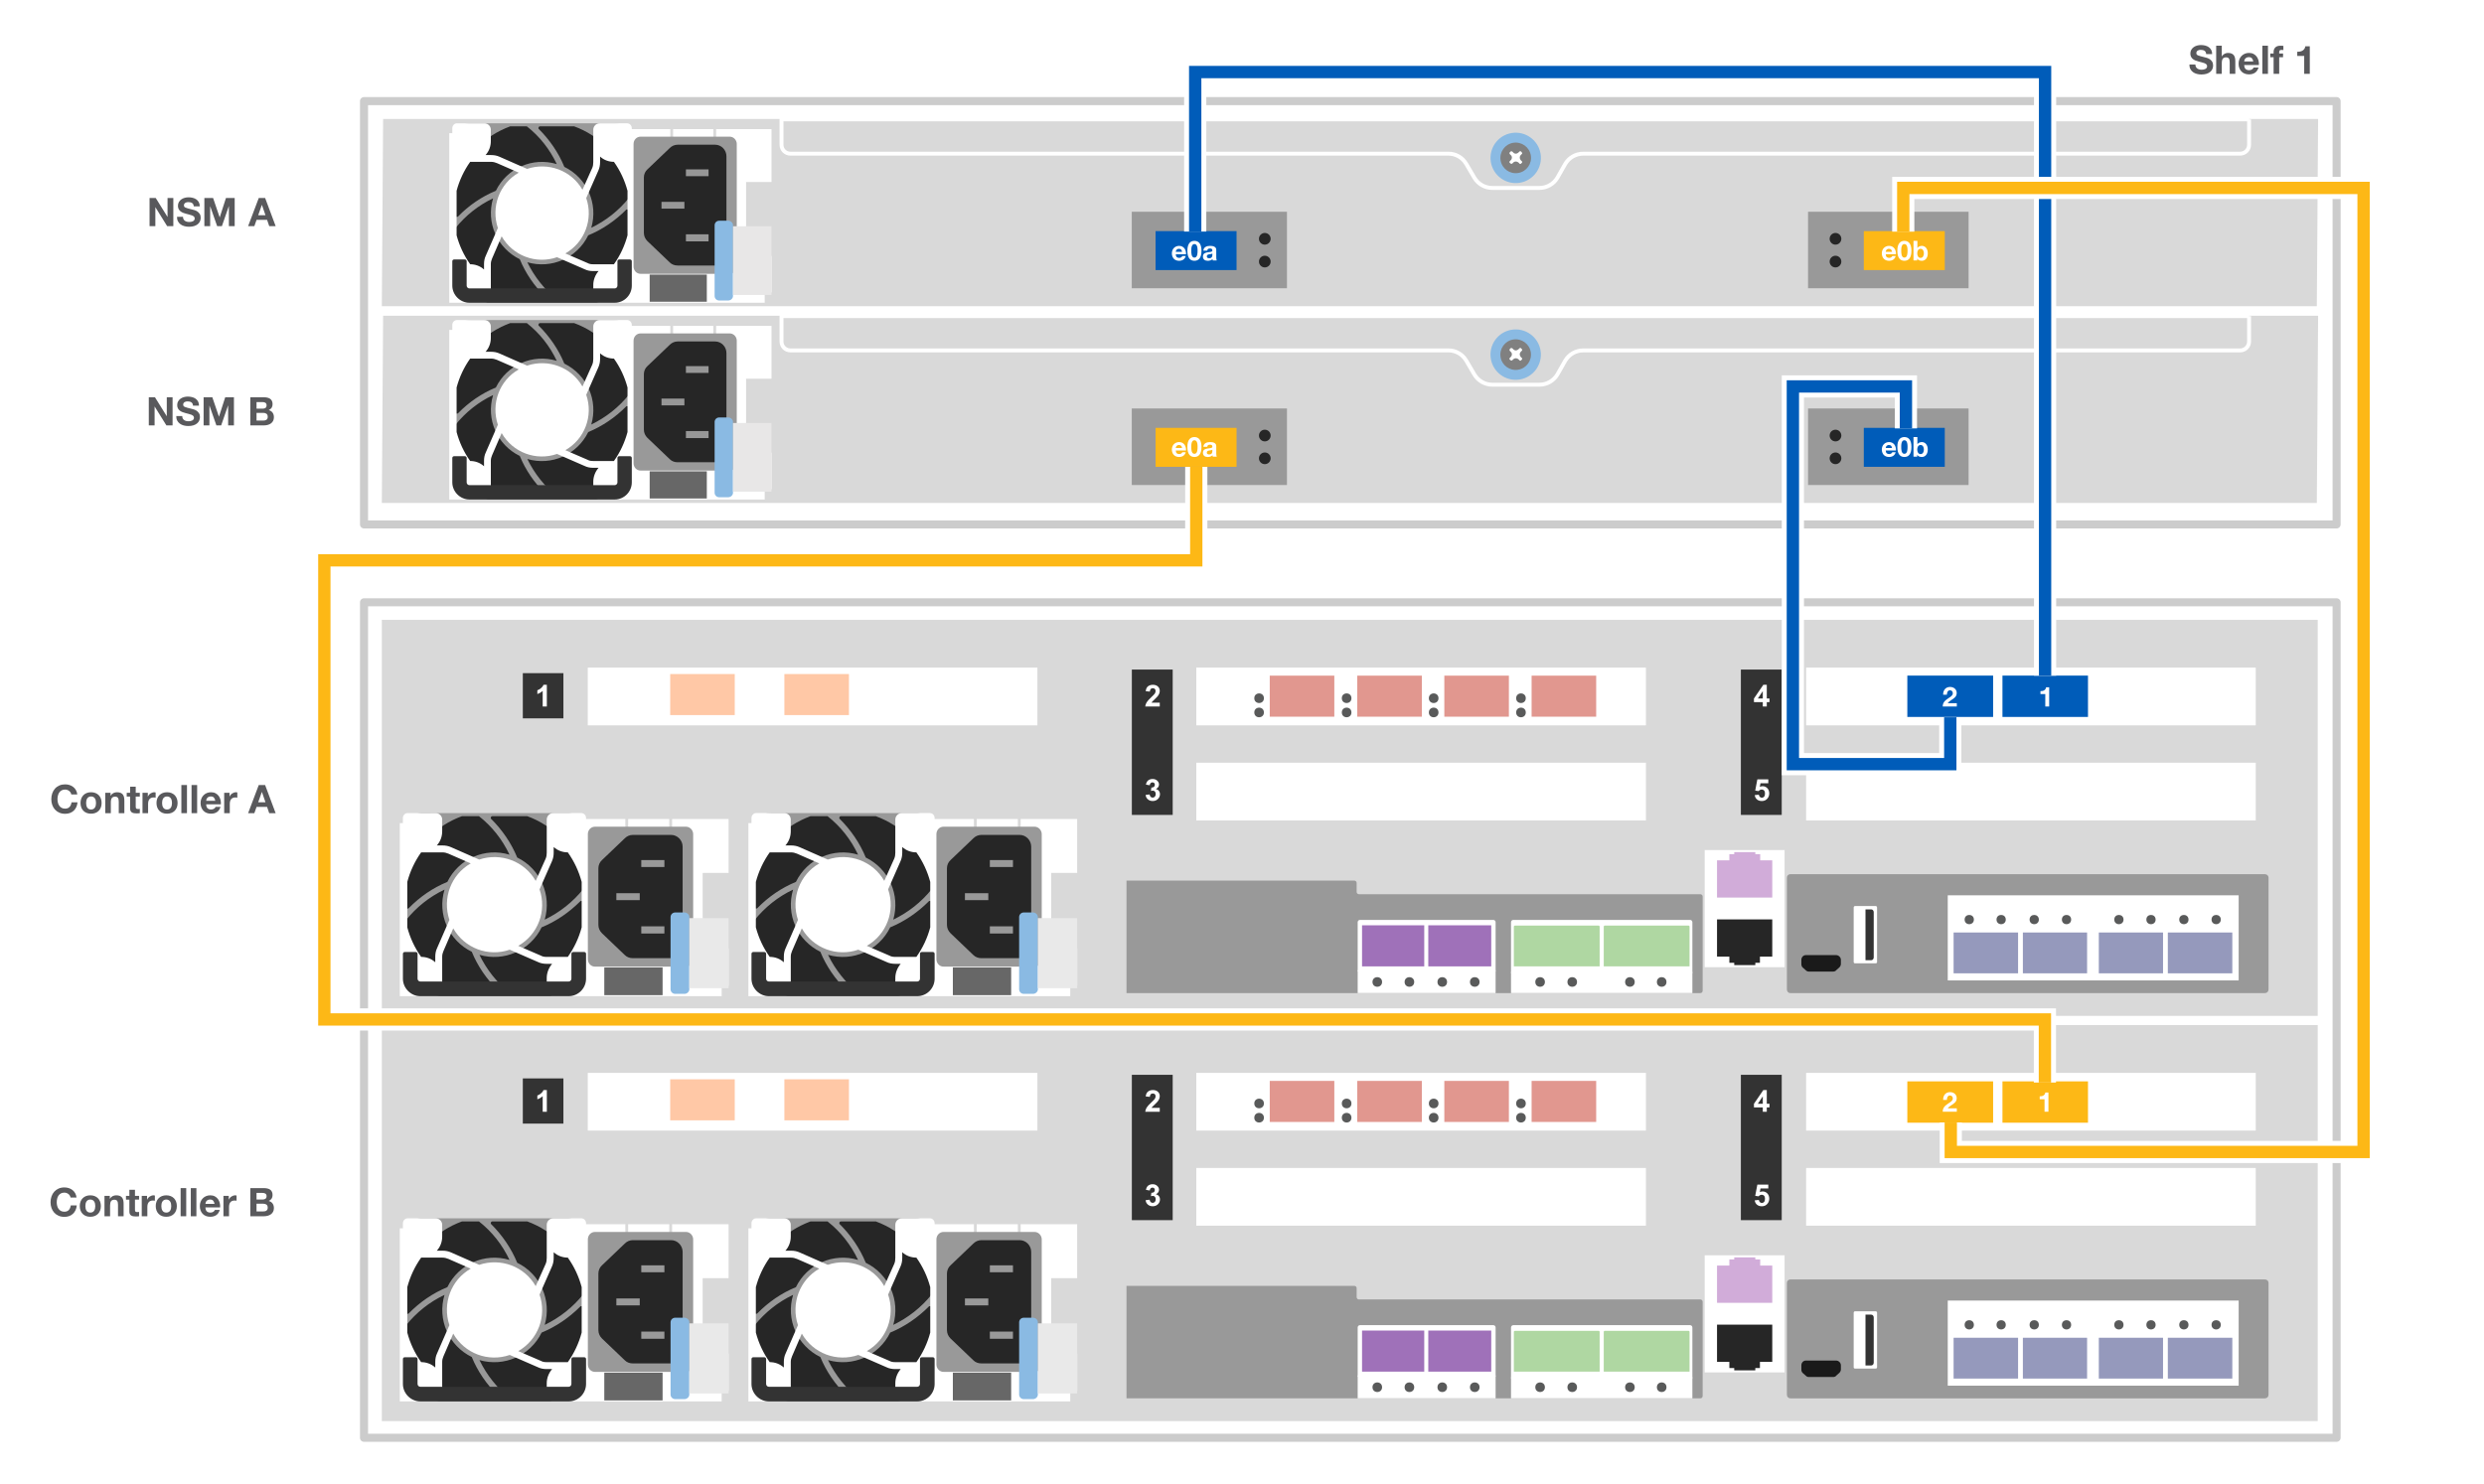 <?xml version="1.0" encoding="utf-8"?>
<!-- Generator: Adobe Illustrator 26.0.3, SVG Export Plug-In . SVG Version: 6.00 Build 0)  -->
<svg version="1.1" id="One_NS224" xmlns="http://www.w3.org/2000/svg" xmlns:xlink="http://www.w3.org/1999/xlink" x="0px" y="0px"
	 viewBox="0 0 504 301.245" style="enable-background:new 0 0 504 301.245;" xml:space="preserve">
<style type="text/css">
	.st0{fill:none;stroke:#FFFFFF;stroke-width:0.817;stroke-miterlimit:10;}
	.st1{fill:#D9D9D9;}
	.st2{fill-rule:evenodd;clip-rule:evenodd;fill:#999999;}
	.st3{fill-rule:evenodd;clip-rule:evenodd;fill:#FFFFFF;}
	.st4{fill:#FFFFFF;}
	.st5{fill:#FFC8A6;}
	.st6{fill:#E1978F;}
	.st7{fill:#595A5A;}
	.st8{fill-rule:evenodd;clip-rule:evenodd;fill:#333333;}
	.st9{fill:#AFD7A2;}
	.st10{fill:#9F71B9;}
	.st11{fill:#9599BC;}
	.st12{fill:#333333;}
	.st13{fill-rule:evenodd;clip-rule:evenodd;fill:#D1ACD9;}
	.st14{fill-rule:evenodd;clip-rule:evenodd;fill:#262626;}
	.st15{fill:#999999;}
	.st16{fill:#262626;}
	.st17{fill-rule:evenodd;clip-rule:evenodd;fill:#8ABAE3;}
	.st18{fill:#E9E9E9;}
	.st19{fill:#676767;}
	.st20{fill:none;stroke:#CCCCCC;stroke-width:1.633;stroke-linecap:round;stroke-linejoin:round;stroke-miterlimit:10;}
	.st21{fill:#005CB9;}
	.st22{fill:#FDB816;}
	.st23{fill-rule:evenodd;clip-rule:evenodd;fill:#D9D9D9;}
	.st24{fill-rule:evenodd;clip-rule:evenodd;fill:#FDB816;}
	.st25{fill-rule:evenodd;clip-rule:evenodd;fill:#979797;}
	.st26{fill:#E8E7E7;}
	.st27{fill-rule:evenodd;clip-rule:evenodd;fill:#D9D9D9;stroke:#FFFFFF;stroke-width:0.797;stroke-miterlimit:10;}
	.st28{fill:#8ABAE3;}
	.st29{fill:#808080;}
	.st30{fill-rule:evenodd;clip-rule:evenodd;fill:#005CB9;}
	.st31{fill:none;stroke:#FFFFFF;stroke-width:4.5;stroke-miterlimit:10;}
	.st32{fill:none;stroke:#005CB9;stroke-width:2.5;stroke-miterlimit:10;}
	.st33{fill:none;stroke:#FDB816;stroke-width:2.5;stroke-miterlimit:10;}
	.st34{fill:#59595C;}
	.st35{fill-rule:evenodd;clip-rule:evenodd;fill:#1A1A1A;}
</style>
<g>
	<line class="st0" x1="289.387" y1="209.42" x2="289.387" y2="199.495"/>
	<line class="st0" x1="289.387" y1="290.944" x2="289.387" y2="281.019"/>
	<g>
		<g>
			<g>
				<rect x="77.472" y="125.802" class="st1" width="392.791" height="80.375"/>
				<path class="st2" d="M228.565,201.556h116.431c0.261,0,0.469-0.208,0.469-0.469v-19.127
					c0-0.261-0.208-0.469-0.469-0.469h-69.264c-0.261,0-0.469-0.208-0.469-0.469v-1.824
					c0-0.261-0.208-0.469-0.469-0.469h-46.228V201.556"/>
				<g>
					<path class="st3" d="M275.471,197.126h27.987v-9.954c0-0.261-0.208-0.469-0.469-0.469h-27.049
						c-0.261,0-0.469,0.209-0.469,0.469V197.126"/>
					<rect x="275.471" y="196.918" class="st4" width="27.987" height="4.639"/>
				</g>
				<g>
					<path class="st3" d="M306.585,197.491h36.795v-10.319c0-0.261-0.208-0.469-0.469-0.469h-35.857
						c-0.261,0-0.469,0.208-0.469,0.469V197.491"/>
					<rect x="306.585" y="197.283" class="st4" width="36.795" height="4.274"/>
				</g>
				<path class="st2" d="M459.55,177.426h-96.313c-0.365,0-0.678,0.313-0.678,0.678v22.723
					c0,0.417,0.313,0.73,0.678,0.73h96.313c0.417,0,0.73-0.313,0.73-0.73v-22.723
					C460.28,177.739,459.967,177.426,459.55,177.426"/>
				<rect x="395.195" y="181.712" class="st4" width="59.025" height="17.273"/>
				<rect x="242.725" y="135.5" class="st4" width="91.229" height="11.714"/>
				<rect x="119.257" y="135.5" class="st4" width="91.229" height="11.714"/>
				<rect x="242.725" y="154.8" class="st4" width="91.229" height="11.714"/>
				<rect x="366.459" y="135.5" class="st4" width="91.229" height="11.714"/>
				<rect x="366.459" y="154.8" class="st4" width="91.229" height="11.714"/>
				<rect x="135.98" y="136.801" class="st5" width="13.102" height="8.33"/>
				<rect x="159.148" y="136.801" class="st5" width="13.102" height="8.33"/>
				<g>
					<rect x="257.63" y="137.129" class="st6" width="13.102" height="8.33"/>
					<circle class="st7" cx="255.471" cy="141.709" r="0.976"/>
					<circle class="st7" cx="255.471" cy="144.598" r="0.976"/>
				</g>
				<g>
					<rect x="275.388" y="137.129" class="st6" width="13.102" height="8.33"/>
					<circle class="st7" cx="273.229" cy="141.709" r="0.976"/>
					<circle class="st7" cx="273.229" cy="144.598" r="0.976"/>
				</g>
				<g>
					<rect x="293.051" y="137.129" class="st6" width="13.102" height="8.33"/>
					<circle class="st7" cx="290.892" cy="141.709" r="0.976"/>
					<circle class="st7" cx="290.892" cy="144.598" r="0.976"/>
				</g>
				<g>
					<rect x="310.762" y="137.129" class="st6" width="13.102" height="8.33"/>
					<circle class="st7" cx="308.603" cy="141.709" r="0.976"/>
					<circle class="st7" cx="308.603" cy="144.598" r="0.976"/>
				</g>
				<path class="st8" d="M106.08,145.797h8.235v-9.173h-8.235V145.797z M229.651,165.393h8.287V135.894h-8.287
					V165.393z M353.222,165.393h8.287V135.894h-8.287V165.393z"/>
				<g>
					<path class="st4" d="M235.312,142.609v0.78h-2.945c0.032-0.295,0.128-0.575,0.287-0.839
						c0.16-0.264,0.475-0.614,0.945-1.051c0.379-0.353,0.611-0.592,0.697-0.718
						c0.116-0.173,0.173-0.345,0.173-0.514c0-0.188-0.05-0.332-0.151-0.432s-0.24-0.151-0.417-0.151
						c-0.175,0-0.315,0.053-0.418,0.158c-0.104,0.106-0.164,0.281-0.18,0.526l-0.837-0.084
						c0.05-0.462,0.207-0.794,0.47-0.996c0.263-0.201,0.592-0.302,0.987-0.302
						c0.433,0,0.772,0.117,1.02,0.35c0.247,0.233,0.371,0.523,0.371,0.87
						c0,0.197-0.035,0.385-0.106,0.564c-0.071,0.178-0.183,0.365-0.336,0.561
						c-0.102,0.129-0.285,0.316-0.55,0.559s-0.433,0.405-0.504,0.484s-0.128,0.158-0.172,0.233
						H235.312z"/>
				</g>
				<g>
					<path class="st4" d="M110.952,143.389h-0.84v-3.167c-0.307,0.287-0.669,0.5-1.085,0.637v-0.762
						c0.219-0.072,0.458-0.208,0.715-0.408c0.257-0.201,0.434-0.434,0.529-0.701h0.682V143.389z"/>
				</g>
				<g>
					<path class="st4" d="M232.444,161.34l0.813-0.099c0.026,0.207,0.096,0.365,0.209,0.475
						c0.114,0.11,0.251,0.165,0.413,0.165c0.173,0,0.319-0.065,0.438-0.197s0.178-0.31,0.178-0.532
						c0-0.212-0.057-0.379-0.17-0.503c-0.113-0.123-0.252-0.185-0.416-0.185
						c-0.107,0-0.236,0.021-0.386,0.062l0.093-0.685c0.227,0.006,0.401-0.044,0.521-0.148
						s0.179-0.243,0.179-0.417c0-0.147-0.044-0.266-0.131-0.353c-0.088-0.088-0.205-0.132-0.35-0.132
						c-0.144,0-0.266,0.05-0.368,0.149s-0.164,0.245-0.186,0.437l-0.774-0.132
						c0.054-0.265,0.135-0.477,0.244-0.635c0.109-0.159,0.26-0.283,0.455-0.374
						s0.412-0.136,0.653-0.136c0.413,0,0.744,0.131,0.993,0.395c0.206,0.215,0.308,0.458,0.308,0.729
						c0,0.385-0.21,0.691-0.631,0.921c0.251,0.054,0.452,0.175,0.603,0.361
						c0.15,0.188,0.226,0.414,0.226,0.68c0,0.384-0.141,0.712-0.421,0.983
						c-0.281,0.271-0.631,0.406-1.05,0.406c-0.396,0-0.726-0.114-0.987-0.342
						C232.637,162.007,232.486,161.708,232.444,161.34z"/>
				</g>
				<g>
					<path class="st4" d="M357.667,143.389v-0.882h-1.795v-0.735l1.902-2.784h0.705v2.781h0.545v0.738
						h-0.545v0.882H357.667z M357.667,141.768v-1.498l-1.008,1.498H357.667z"/>
				</g>
				<g>
					<path class="st4" d="M356.031,161.375l0.837-0.086c0.023,0.189,0.095,0.339,0.212,0.449
						c0.118,0.111,0.254,0.166,0.407,0.166c0.175,0,0.323-0.071,0.445-0.214
						c0.122-0.142,0.183-0.356,0.183-0.644c0-0.27-0.061-0.472-0.181-0.605
						c-0.121-0.135-0.278-0.202-0.472-0.202c-0.241,0-0.457,0.106-0.648,0.32l-0.682-0.1
						l0.431-2.281h2.222v0.786h-1.585l-0.132,0.745c0.188-0.094,0.379-0.141,0.574-0.141
						c0.373,0,0.688,0.136,0.948,0.406c0.259,0.271,0.389,0.623,0.389,1.056
						c0,0.361-0.104,0.683-0.314,0.966c-0.285,0.387-0.681,0.58-1.187,0.58
						c-0.405,0-0.735-0.108-0.99-0.325C356.233,162.034,356.081,161.742,356.031,161.375z"/>
				</g>
				<g>
					<path class="st9" d="M307.158,196.136h17.407v-8.078c0-0.104-0.104-0.208-0.208-0.208h-16.938
						c-0.156,0-0.261,0.104-0.261,0.208V196.136z"/>
					<path class="st9" d="M325.399,196.136h17.407v-8.078c0-0.104-0.104-0.208-0.208-0.208H325.608
						c-0.104,0-0.208,0.104-0.208,0.208V196.136z"/>
					<rect x="276.357" y="187.797" class="st10" width="13.029" height="8.339"/>
					<rect x="289.542" y="187.797" class="st10" width="13.029" height="8.339"/>
				</g>
				<g>
					<rect x="410.438" y="189.257" class="st11" width="13.029" height="8.287"/>
					<rect x="396.383" y="189.257" class="st11" width="13.082" height="8.287"/>
					<rect x="439.85" y="189.257" class="st11" width="13.082" height="8.287"/>
					<rect x="425.847" y="189.257" class="st11" width="13.029" height="8.287"/>
				</g>
				<g>
					<path class="st3" d="M376.11,184.201v11.049c0,0.156,0.104,0.261,0.261,0.261h4.222
						c0.156,0,0.261-0.104,0.261-0.261v-11.049c0-0.156-0.104-0.313-0.261-0.313h-4.222
						C376.214,183.889,376.11,184.045,376.11,184.201"/>
					<path class="st12" d="M380.175,194.312v-9.173c0-0.313-0.208-0.573-0.521-0.573h-1.147v10.319h1.147
						C379.966,194.885,380.175,194.625,380.175,194.312z"/>
				</g>
				<rect x="345.881" y="172.527" class="st4" width="16.209" height="23.766"/>
				<g>
					<polyline class="st13" points="351.875,173.361 350.885,173.361 350.885,174.612 348.383,174.612 
						348.383,182.169 359.588,182.169 359.588,174.612 357.139,174.612 357.139,173.361 356.149,173.361 
						356.149,172.944 351.875,172.944 351.875,173.361 					"/>
					<polyline class="st14" points="356.149,195.406 357.087,195.406 357.087,194.156 359.588,194.156 
						359.588,186.599 348.383,186.599 348.383,194.156 350.885,194.156 350.885,195.406 351.875,195.406 
						351.875,195.876 356.149,195.876 356.149,195.406 					"/>
				</g>
				<circle class="st7" cx="399.558" cy="186.633" r="0.939"/>
				<circle class="st7" cx="406.03" cy="186.633" r="0.939"/>
				<circle class="st7" cx="412.742" cy="186.633" r="0.939"/>
				<circle class="st7" cx="419.294" cy="186.633" r="0.939"/>
				<circle class="st7" cx="429.921" cy="186.633" r="0.939"/>
				<circle class="st7" cx="436.433" cy="186.633" r="0.939"/>
				<circle class="st7" cx="443.105" cy="186.633" r="0.939"/>
				<circle class="st7" cx="449.657" cy="186.633" r="0.939"/>
				<circle class="st7" cx="279.448" cy="199.299" r="0.973"/>
				<circle class="st7" cx="285.966" cy="199.299" r="0.973"/>
				<circle class="st7" cx="292.633" cy="199.299" r="0.973"/>
				<circle class="st7" cx="299.226" cy="199.299" r="0.973"/>
				<circle class="st7" cx="312.485" cy="199.299" r="0.973"/>
				<circle class="st7" cx="319.004" cy="199.299" r="0.973"/>
				<circle class="st7" cx="330.708" cy="199.299" r="0.973"/>
				<circle class="st7" cx="337.153" cy="199.299" r="0.973"/>
				<g>
					<path class="st15" d="M85.502,202.182h29.707c2.033,0,3.7-1.668,3.7-3.7v-29.707
						c0-2.085-1.668-3.752-3.7-3.752H85.502c-2.085,0-3.752,1.668-3.752,3.752v29.707
						C81.749,200.514,83.417,202.182,85.502,202.182z"/>
					<path class="st14" d="M118.336,180.449v-3.44c-1.98-5.264-6.098-9.433-11.362-11.362h-7.088
						c-0.156,0-0.313,0.156-0.313,0.365c0,0.052,0,0.156,0.104,0.208
						c2.241,2.241,4.065,4.899,5.264,7.818c4.691,2.293,7.036,7.609,5.577,12.612
						C113.541,185.191,116.199,183.107,118.336,180.449 M103.482,201.608h3.492
						c5.264-1.98,9.381-6.098,11.362-11.362v-7.088c0-0.156-0.156-0.313-0.365-0.313
						c-0.104,0-0.208,0-0.261,0.104c-2.241,2.241-4.899,4.065-7.818,5.264
						c-2.293,4.691-7.609,7.036-12.612,5.577C98.74,196.814,100.876,199.472,103.482,201.608z
						 M82.375,186.755v3.492c1.928,5.264,6.098,9.381,11.362,11.362h7.036
						c0.208,0,0.365-0.156,0.365-0.365c0-0.104-0.052-0.208-0.104-0.261
						c-2.293-2.241-4.117-4.899-5.316-7.818c-4.691-2.293-7.036-7.609-5.524-12.612
						C87.117,182.012,84.459,184.149,82.375,186.755z M97.176,165.647h-3.44
						c-5.264,1.928-9.433,6.098-11.362,11.362v7.036c0,0.208,0.156,0.365,0.313,0.365
						c0.104,0,0.208-0.052,0.261-0.104c2.241-2.293,4.899-4.117,7.818-5.316
						c2.293-4.691,7.609-7.036,12.612-5.524C101.919,170.39,99.834,167.732,97.176,165.647z"/>
					<path class="st3" d="M88.316,195.302c-0.782-0.73-1.824-1.095-2.866-1.095
						c-1.303-1.824-2.241-3.857-2.814-5.994v-9.225c0.573-2.137,1.511-4.169,2.814-5.994h4.326
						c0.417,0,0.834,0.104,1.199,0.261l4.534,1.98c-4.013,2.293-5.785,7.088-4.326,11.466
						l-2.502,5.733c-0.261,0.521-0.365,1.147-0.365,1.72V195.302 M112.238,202.182h34.189v-1.772
						c0-0.208,0.156-0.365,0.365-0.365h1.042v-7.557h-5.264v-15.323h5.264v-10.945h-11.466v2.762h-0.573
						v-2.762h-8.339v2.762h-0.573v-2.762h-7.974v-0.208c0-0.521-0.417-0.99-0.938-0.99h-5.733
						c-0.73,0-1.303,0.625-1.303,1.303v6.723c0,0.417-0.052,0.834-0.208,1.199l-2.033,4.534
						c-2.293-4.013-7.088-5.785-11.466-4.326l-5.681-2.502c-0.573-0.261-1.147-0.365-1.772-0.365
						h-1.147c0.73-0.782,1.094-1.824,1.094-2.866v-2.397c0-0.678-0.573-1.303-1.303-1.303h-5.733
						c-0.521,0-0.938,0.469-0.938,0.99v1.042h-0.625v35.127h7.296c0.73,0,1.303-0.573,1.303-1.303
						v-6.723c0-0.417,0.104-0.782,0.261-1.147l1.98-4.586c2.293,4.013,7.088,5.837,11.466,4.326
						l5.733,2.502c0.521,0.261,1.147,0.365,1.72,0.365h1.147c-0.678,0.782-1.094,1.824-1.094,2.866
						v2.397C110.935,201.608,111.508,202.182,112.238,202.182z M112.342,171.901
						c0.782,0.73,1.824,1.095,2.866,1.095c1.303,1.824,2.241,3.857,2.814,5.994v9.225
						c-0.573,2.137-1.511,4.169-2.814,5.994H110.883c-0.417,0-0.782-0.052-1.147-0.261l-4.586-1.98
						c4.013-2.293,5.837-7.088,4.326-11.466l2.502-5.681c0.261-0.573,0.365-1.147,0.365-1.772V171.901
						z"/>
					<path class="st2" d="M119.274,169.295v25.381c0,0.834,0.625,1.511,1.459,1.511h18.45
						c0.782,0,1.459-0.678,1.459-1.511v-25.381c0-0.834-0.678-1.511-1.459-1.511h-18.45
						C119.899,167.784,119.274,168.462,119.274,169.295"/>
					<path class="st16" d="M121.411,176.227v11.466c0,0.678,0.261,1.251,0.73,1.72l4.638,4.43
						c0.417,0.417,0.99,0.625,1.616,0.625h7.766c1.303,0,2.345-1.042,2.345-2.345V171.849
						c0-1.303-1.042-2.397-2.345-2.397h-7.766c-0.625,0-1.199,0.261-1.616,0.678l-4.638,4.43
						C121.671,174.976,121.411,175.602,121.411,176.227z"/>
					<path class="st2" d="M130.114,189.465h4.691v-1.459h-4.691V189.465z M125.059,182.69h4.743v-1.407
						h-4.743V182.69z M130.114,175.967h4.691v-1.407h-4.691V175.967z"/>
					<path class="st12" d="M85.293,202.182h30.072c1.98,0,3.544-1.616,3.544-3.544v-5.055
						c0-0.208-0.156-0.365-0.365-0.365h-2.241c-0.208,0-0.365,0.156-0.365,0.365v5.055
						c0,0.313-0.261,0.573-0.573,0.573H85.293c-0.313,0-0.573-0.261-0.573-0.573v-5.055
						c0-0.208-0.156-0.365-0.365-0.365h-2.241c-0.208,0-0.365,0.156-0.365,0.365v5.055
						C81.749,200.566,83.365,202.182,85.293,202.182z"/>
					<path class="st17" d="M136.994,201.713h1.876c0.521,0,0.99-0.417,0.99-0.938v-14.645
						c0-0.521-0.469-0.938-0.99-0.938h-1.876c-0.521,0-0.938,0.417-0.938,0.938v14.645
						C136.056,201.296,136.473,201.713,136.994,201.713"/>
					<rect x="139.86" y="186.338" class="st18" width="7.974" height="14.228"/>
					<rect x="122.609" y="196.345" class="st19" width="11.831" height="5.629"/>
				</g>
				<g>
					<path class="st15" d="M156.225,202.182h29.707c2.033,0,3.7-1.668,3.7-3.7v-29.707
						c0-2.085-1.668-3.752-3.7-3.752h-29.707c-2.085,0-3.752,1.668-3.752,3.752v29.707
						C152.473,200.514,154.141,202.182,156.225,202.182z"/>
					<path class="st14" d="M189.059,180.449v-3.44c-1.98-5.264-6.098-9.433-11.362-11.362h-7.088
						c-0.156,0-0.313,0.156-0.313,0.365c0,0.052,0,0.156,0.104,0.208
						c2.241,2.241,4.065,4.899,5.264,7.818c4.691,2.293,7.036,7.609,5.577,12.612
						C184.265,185.191,186.923,183.107,189.059,180.449 M174.206,201.608h3.492
						c5.264-1.98,9.381-6.098,11.362-11.362v-7.088c0-0.156-0.156-0.313-0.365-0.313
						c-0.104,0-0.208,0-0.261,0.104c-2.241,2.241-4.899,4.065-7.818,5.264
						c-2.293,4.691-7.609,7.036-12.612,5.577C169.463,196.814,171.6,199.472,174.206,201.608z
						 M153.098,186.755v3.492c1.928,5.264,6.098,9.381,11.362,11.362h7.036
						c0.208,0,0.365-0.156,0.365-0.365c0-0.104-0.052-0.208-0.104-0.261
						c-2.293-2.241-4.117-4.899-5.316-7.818c-4.691-2.293-7.036-7.609-5.524-12.612
						C157.841,182.012,155.183,184.149,153.098,186.755z M167.9,165.647h-3.44
						c-5.264,1.928-9.433,6.098-11.362,11.362v7.036c0,0.208,0.156,0.365,0.313,0.365
						c0.104,0,0.208-0.052,0.261-0.104c2.241-2.293,4.899-4.117,7.818-5.316
						c2.293-4.691,7.609-7.036,12.612-5.524C172.642,170.39,170.558,167.732,167.9,165.647z"/>
					<path class="st3" d="M159.04,195.302c-0.782-0.73-1.824-1.095-2.866-1.095
						c-1.303-1.824-2.241-3.857-2.814-5.994v-9.225c0.573-2.137,1.511-4.169,2.814-5.994h4.326
						c0.417,0,0.834,0.104,1.199,0.261l4.534,1.98c-4.013,2.293-5.785,7.088-4.326,11.466
						l-2.502,5.733c-0.261,0.521-0.365,1.147-0.365,1.72V195.302 M182.962,202.182h34.189v-1.772
						c0-0.208,0.156-0.365,0.365-0.365h1.042v-7.557h-5.264v-15.323h5.264v-10.945h-11.466v2.762h-0.573
						v-2.762h-8.339v2.762h-0.573v-2.762h-7.974v-0.208c0-0.521-0.417-0.99-0.938-0.99h-5.733
						c-0.73,0-1.303,0.625-1.303,1.303v6.723c0,0.417-0.052,0.834-0.208,1.199l-2.033,4.534
						c-2.293-4.013-7.088-5.785-11.466-4.326l-5.681-2.502c-0.573-0.261-1.147-0.365-1.772-0.365h-1.147
						c0.73-0.782,1.094-1.824,1.094-2.866v-2.397c0-0.678-0.573-1.303-1.303-1.303H153.411
						c-0.521,0-0.938,0.469-0.938,0.99v1.042h-0.625v35.127h7.296c0.73,0,1.303-0.573,1.303-1.303
						v-6.723c0-0.417,0.104-0.782,0.261-1.147l1.98-4.586c2.293,4.013,7.088,5.837,11.466,4.326
						l5.733,2.502c0.521,0.261,1.147,0.365,1.72,0.365h1.147c-0.678,0.782-1.094,1.824-1.094,2.866
						v2.397C181.659,201.608,182.232,202.182,182.962,202.182z M183.066,171.901
						c0.782,0.73,1.824,1.095,2.866,1.095c1.303,1.824,2.241,3.857,2.814,5.994v9.225
						c-0.573,2.137-1.511,4.169-2.814,5.994h-4.326c-0.417,0-0.782-0.052-1.147-0.261l-4.586-1.98
						c4.013-2.293,5.837-7.088,4.326-11.466l2.502-5.681c0.261-0.573,0.365-1.147,0.365-1.772V171.901
						z"/>
					<path class="st2" d="M189.998,169.295v25.381c0,0.834,0.625,1.511,1.459,1.511h18.45
						c0.782,0,1.459-0.678,1.459-1.511v-25.381c0-0.834-0.678-1.511-1.459-1.511h-18.45
						C190.623,167.784,189.998,168.462,189.998,169.295"/>
					<path class="st16" d="M192.134,176.227v11.466c0,0.678,0.261,1.251,0.73,1.72l4.638,4.43
						c0.417,0.417,0.99,0.625,1.616,0.625h7.766c1.303,0,2.345-1.042,2.345-2.345V171.849
						c0-1.303-1.042-2.397-2.345-2.397h-7.766c-0.625,0-1.199,0.261-1.616,0.678l-4.638,4.43
						C192.395,174.976,192.134,175.602,192.134,176.227z"/>
					<path class="st2" d="M200.838,189.465h4.691v-1.459h-4.691V189.465z M195.783,182.69h4.743v-1.407
						h-4.743V182.69z M200.838,175.967h4.691v-1.407h-4.691V175.967z"/>
					<path class="st12" d="M156.017,202.182h30.072c1.98,0,3.544-1.616,3.544-3.544v-5.055
						c0-0.208-0.156-0.365-0.365-0.365h-2.241c-0.208,0-0.365,0.156-0.365,0.365v5.055
						c0,0.313-0.261,0.573-0.573,0.573h-30.072c-0.313,0-0.573-0.261-0.573-0.573v-5.055
						c0-0.208-0.156-0.365-0.365-0.365h-2.241c-0.208,0-0.365,0.156-0.365,0.365v5.055
						C152.473,200.566,154.089,202.182,156.017,202.182z"/>
					<path class="st17" d="M207.718,201.713h1.876c0.521,0,0.99-0.417,0.99-0.938v-14.645
						c0-0.521-0.469-0.938-0.99-0.938h-1.876c-0.521,0-0.938,0.417-0.938,0.938v14.645
						C206.779,201.296,207.196,201.713,207.718,201.713"/>
					<rect x="210.584" y="186.338" class="st18" width="7.974" height="14.228"/>
					<rect x="193.333" y="196.345" class="st19" width="11.831" height="5.629"/>
				</g>
			</g>
			<g>
				<rect x="77.472" y="208.051" class="st1" width="392.791" height="80.375"/>
				<path class="st2" d="M228.565,283.805h116.431c0.261,0,0.469-0.208,0.469-0.469v-19.127
					c0-0.261-0.208-0.469-0.469-0.469h-69.264c-0.261,0-0.469-0.208-0.469-0.469v-1.824
					c0-0.261-0.208-0.469-0.469-0.469h-46.228V283.805"/>
				<g>
					<path class="st3" d="M275.471,279.375h27.987v-9.954c0-0.261-0.208-0.469-0.469-0.469h-27.049
						c-0.261,0-0.469,0.209-0.469,0.469V279.375"/>
					<rect x="275.471" y="279.167" class="st4" width="27.987" height="4.639"/>
				</g>
				<g>
					<path class="st3" d="M306.585,279.74h36.795v-10.319c0-0.261-0.208-0.469-0.469-0.469h-35.857
						c-0.261,0-0.469,0.208-0.469,0.469V279.74"/>
					<rect x="306.585" y="279.532" class="st4" width="36.795" height="4.274"/>
				</g>
				<path class="st2" d="M459.55,259.675h-96.313c-0.365,0-0.678,0.313-0.678,0.678v22.723
					c0,0.417,0.313,0.73,0.678,0.73h96.313c0.417,0,0.73-0.313,0.73-0.73v-22.723
					C460.28,259.988,459.967,259.675,459.55,259.675"/>
				<rect x="395.195" y="263.961" class="st4" width="59.025" height="17.273"/>
				<rect x="242.725" y="217.748" class="st4" width="91.229" height="11.714"/>
				<rect x="119.257" y="217.748" class="st4" width="91.229" height="11.714"/>
				<rect x="242.725" y="237.048" class="st4" width="91.229" height="11.714"/>
				<rect x="366.459" y="217.748" class="st4" width="91.229" height="11.714"/>
				<rect x="366.459" y="237.048" class="st4" width="91.229" height="11.714"/>
				<rect x="135.98" y="219.05" class="st5" width="13.102" height="8.33"/>
				<rect x="159.148" y="219.05" class="st5" width="13.102" height="8.33"/>
				<g>
					<rect x="257.63" y="219.378" class="st6" width="13.102" height="8.33"/>
					<circle class="st7" cx="255.471" cy="223.958" r="0.976"/>
					<circle class="st7" cx="255.471" cy="226.847" r="0.976"/>
				</g>
				<g>
					<rect x="275.388" y="219.378" class="st6" width="13.102" height="8.33"/>
					<circle class="st7" cx="273.229" cy="223.958" r="0.976"/>
					<circle class="st7" cx="273.229" cy="226.847" r="0.976"/>
				</g>
				<g>
					<rect x="293.051" y="219.378" class="st6" width="13.102" height="8.33"/>
					<circle class="st7" cx="290.892" cy="223.958" r="0.976"/>
					<circle class="st7" cx="290.892" cy="226.847" r="0.976"/>
				</g>
				<g>
					<rect x="310.762" y="219.378" class="st6" width="13.102" height="8.33"/>
					<circle class="st7" cx="308.603" cy="223.958" r="0.976"/>
					<circle class="st7" cx="308.603" cy="226.847" r="0.976"/>
				</g>
				<path class="st8" d="M106.08,228.045h8.235v-9.173h-8.235V228.045z M229.651,247.642h8.287v-29.499h-8.287
					V247.642z M353.222,247.642h8.287v-29.499h-8.287V247.642z"/>
				<g>
					<path class="st4" d="M235.312,224.859v0.78h-2.945c0.032-0.295,0.128-0.575,0.287-0.839
						c0.16-0.265,0.475-0.614,0.945-1.051c0.379-0.354,0.611-0.593,0.697-0.718
						c0.116-0.174,0.173-0.345,0.173-0.515c0-0.188-0.05-0.331-0.151-0.432s-0.24-0.151-0.417-0.151
						c-0.175,0-0.315,0.053-0.418,0.158c-0.104,0.106-0.164,0.281-0.18,0.526l-0.837-0.084
						c0.05-0.462,0.207-0.794,0.47-0.995s0.592-0.302,0.987-0.302c0.433,0,0.772,0.116,1.02,0.35
						s0.371,0.523,0.371,0.87c0,0.197-0.035,0.385-0.106,0.563s-0.183,0.365-0.336,0.561
						c-0.102,0.13-0.285,0.316-0.55,0.56s-0.433,0.404-0.504,0.484
						c-0.071,0.079-0.128,0.157-0.172,0.233H235.312z"/>
				</g>
				<g>
					<path class="st4" d="M110.952,225.639h-0.84v-3.167c-0.307,0.287-0.669,0.5-1.085,0.637v-0.762
						c0.219-0.072,0.458-0.208,0.715-0.408c0.257-0.201,0.434-0.435,0.529-0.701h0.682V225.639z"/>
				</g>
				<g>
					<path class="st4" d="M232.444,243.588l0.813-0.099c0.026,0.207,0.096,0.365,0.209,0.475
						c0.114,0.11,0.251,0.165,0.413,0.165c0.173,0,0.319-0.065,0.438-0.197s0.178-0.31,0.178-0.532
						c0-0.212-0.057-0.379-0.17-0.503c-0.113-0.123-0.252-0.185-0.416-0.185
						c-0.107,0-0.236,0.021-0.386,0.062l0.093-0.685c0.227,0.006,0.401-0.044,0.521-0.148
						s0.179-0.243,0.179-0.417c0-0.147-0.044-0.266-0.131-0.353c-0.088-0.088-0.205-0.132-0.35-0.132
						c-0.144,0-0.266,0.05-0.368,0.149s-0.164,0.245-0.186,0.437l-0.774-0.132
						c0.054-0.265,0.135-0.477,0.244-0.635c0.109-0.159,0.26-0.283,0.455-0.374
						s0.412-0.136,0.653-0.136c0.413,0,0.744,0.131,0.993,0.395c0.206,0.215,0.308,0.458,0.308,0.729
						c0,0.385-0.21,0.691-0.631,0.921c0.251,0.054,0.452,0.175,0.603,0.361
						c0.15,0.188,0.226,0.414,0.226,0.68c0,0.384-0.141,0.712-0.421,0.983
						c-0.281,0.271-0.631,0.406-1.05,0.406c-0.396,0-0.726-0.114-0.987-0.342
						C232.637,244.255,232.486,243.956,232.444,243.588z"/>
				</g>
				<g>
					<path class="st4" d="M357.667,225.639v-0.883h-1.795v-0.735l1.902-2.783h0.705v2.78h0.545v0.738
						h-0.545v0.883H357.667z M357.667,224.018v-1.498l-1.008,1.498H357.667z"/>
				</g>
				<g>
					<path class="st4" d="M356.031,243.623l0.837-0.086c0.023,0.189,0.095,0.339,0.212,0.449
						c0.118,0.111,0.254,0.166,0.407,0.166c0.175,0,0.323-0.071,0.445-0.214
						c0.122-0.142,0.183-0.356,0.183-0.644c0-0.27-0.061-0.472-0.181-0.605
						c-0.121-0.135-0.278-0.202-0.472-0.202c-0.241,0-0.457,0.106-0.648,0.32l-0.682-0.1
						l0.431-2.281h2.222v0.786h-1.585l-0.132,0.745c0.188-0.094,0.379-0.141,0.574-0.141
						c0.373,0,0.688,0.136,0.948,0.406c0.259,0.271,0.389,0.623,0.389,1.056
						c0,0.361-0.104,0.683-0.314,0.966c-0.285,0.387-0.681,0.58-1.187,0.58
						c-0.405,0-0.735-0.108-0.99-0.325C356.233,244.282,356.081,243.991,356.031,243.623z"/>
				</g>
				<g>
					<path class="st9" d="M307.158,278.385h17.407v-8.078c0-0.104-0.104-0.208-0.208-0.208h-16.938
						c-0.156,0-0.261,0.104-0.261,0.208V278.385z"/>
					<path class="st9" d="M325.399,278.385h17.407v-8.078c0-0.104-0.104-0.208-0.208-0.208H325.608
						c-0.104,0-0.208,0.104-0.208,0.208V278.385z"/>
					<rect x="276.357" y="270.046" class="st10" width="13.029" height="8.339"/>
					<rect x="289.542" y="270.046" class="st10" width="13.029" height="8.339"/>
				</g>
				<g>
					<rect x="410.438" y="271.506" class="st11" width="13.029" height="8.287"/>
					<rect x="396.383" y="271.506" class="st11" width="13.082" height="8.287"/>
					<rect x="439.85" y="271.506" class="st11" width="13.082" height="8.287"/>
					<rect x="425.847" y="271.506" class="st11" width="13.029" height="8.287"/>
				</g>
				<g>
					<path class="st3" d="M376.11,266.45v11.049c0,0.156,0.104,0.261,0.261,0.261h4.222
						c0.156,0,0.261-0.104,0.261-0.261V266.45c0-0.156-0.104-0.313-0.261-0.313h-4.222
						C376.214,266.137,376.11,266.294,376.11,266.45"/>
					<path class="st12" d="M380.175,276.561v-9.173c0-0.313-0.208-0.573-0.521-0.573h-1.147v10.319h1.147
						C379.966,277.134,380.175,276.874,380.175,276.561z"/>
				</g>
				<rect x="345.881" y="254.776" class="st4" width="16.209" height="23.766"/>
				<g>
					<polyline class="st13" points="351.875,255.61 350.885,255.61 350.885,256.86 348.383,256.86 
						348.383,264.418 359.588,264.418 359.588,256.86 357.139,256.86 357.139,255.61 356.149,255.61 
						356.149,255.193 351.875,255.193 351.875,255.61 					"/>
					<polyline class="st14" points="356.149,277.655 357.087,277.655 357.087,276.405 359.588,276.405 
						359.588,268.848 348.383,268.848 348.383,276.405 350.885,276.405 350.885,277.655 351.875,277.655 
						351.875,278.125 356.149,278.125 356.149,277.655 					"/>
				</g>
				<circle class="st7" cx="399.558" cy="268.882" r="0.939"/>
				<circle class="st7" cx="406.03" cy="268.882" r="0.939"/>
				<circle class="st7" cx="412.742" cy="268.882" r="0.939"/>
				<circle class="st7" cx="419.294" cy="268.882" r="0.939"/>
				<circle class="st7" cx="429.921" cy="268.882" r="0.939"/>
				<circle class="st7" cx="436.433" cy="268.882" r="0.939"/>
				<circle class="st7" cx="443.105" cy="268.882" r="0.939"/>
				<circle class="st7" cx="449.657" cy="268.882" r="0.939"/>
				<circle class="st7" cx="279.448" cy="281.548" r="0.973"/>
				<circle class="st7" cx="285.966" cy="281.548" r="0.973"/>
				<circle class="st7" cx="292.633" cy="281.548" r="0.973"/>
				<circle class="st7" cx="299.226" cy="281.548" r="0.973"/>
				<circle class="st7" cx="312.485" cy="281.548" r="0.973"/>
				<circle class="st7" cx="319.004" cy="281.548" r="0.973"/>
				<circle class="st7" cx="330.708" cy="281.548" r="0.973"/>
				<circle class="st7" cx="337.153" cy="281.548" r="0.973"/>
				<g>
					<path class="st15" d="M85.502,284.431h29.707c2.033,0,3.7-1.668,3.7-3.7v-29.707
						c0-2.085-1.668-3.752-3.7-3.752H85.502c-2.085,0-3.752,1.668-3.752,3.752v29.707
						C81.749,282.763,83.417,284.431,85.502,284.431z"/>
					<path class="st14" d="M118.336,262.698v-3.44c-1.98-5.264-6.098-9.433-11.362-11.362h-7.088
						c-0.156,0-0.313,0.156-0.313,0.365c0,0.052,0,0.156,0.104,0.208
						c2.241,2.241,4.065,4.899,5.264,7.818c4.691,2.293,7.036,7.609,5.577,12.612
						C113.541,267.44,116.199,265.356,118.336,262.698 M103.482,283.857h3.492
						c5.264-1.98,9.381-6.098,11.362-11.362v-7.088c0-0.156-0.156-0.313-0.365-0.313
						c-0.104,0-0.208,0-0.261,0.104c-2.241,2.241-4.899,4.065-7.818,5.264
						c-2.293,4.691-7.609,7.036-12.612,5.577C98.74,279.063,100.876,281.721,103.482,283.857z
						 M82.375,269.004v3.492c1.928,5.264,6.098,9.381,11.362,11.362h7.036
						c0.208,0,0.365-0.156,0.365-0.365c0-0.104-0.052-0.208-0.104-0.261
						c-2.293-2.241-4.117-4.899-5.316-7.818c-4.691-2.293-7.036-7.609-5.524-12.612
						C87.117,264.261,84.459,266.398,82.375,269.004z M97.176,247.896h-3.44
						c-5.264,1.928-9.433,6.098-11.362,11.362v7.036c0,0.208,0.156,0.365,0.313,0.365
						c0.104,0,0.208-0.052,0.261-0.104c2.241-2.293,4.899-4.117,7.818-5.316
						c2.293-4.691,7.609-7.036,12.612-5.524C101.919,252.639,99.834,249.981,97.176,247.896z"/>
					<path class="st3" d="M88.316,277.551c-0.782-0.73-1.824-1.095-2.866-1.095
						c-1.303-1.824-2.241-3.857-2.814-5.994v-9.225c0.573-2.137,1.511-4.169,2.814-5.994h4.326
						c0.417,0,0.834,0.104,1.199,0.261l4.534,1.98c-4.013,2.293-5.785,7.088-4.326,11.466
						l-2.502,5.733c-0.261,0.521-0.365,1.147-0.365,1.72V277.551 M112.238,284.431h34.189v-1.772
						c0-0.208,0.156-0.365,0.365-0.365h1.042v-7.557h-5.264v-15.323h5.264v-10.945h-11.466v2.762h-0.573
						v-2.762h-8.339v2.762h-0.573v-2.762h-7.974v-0.208c0-0.521-0.417-0.99-0.938-0.99h-5.733
						c-0.73,0-1.303,0.625-1.303,1.303v6.723c0,0.417-0.052,0.834-0.208,1.199l-2.033,4.534
						c-2.293-4.013-7.088-5.785-11.466-4.326l-5.681-2.502c-0.573-0.261-1.147-0.365-1.772-0.365
						h-1.147c0.73-0.782,1.094-1.824,1.094-2.866v-2.397c0-0.678-0.573-1.303-1.303-1.303h-5.733
						c-0.521,0-0.938,0.469-0.938,0.99v1.042h-0.625v35.127h7.296c0.73,0,1.303-0.573,1.303-1.303
						v-6.723c0-0.417,0.104-0.782,0.261-1.147l1.98-4.586c2.293,4.013,7.088,5.837,11.466,4.326
						l5.733,2.502c0.521,0.261,1.147,0.365,1.72,0.365h1.147c-0.678,0.782-1.094,1.824-1.094,2.866
						v2.397C110.935,283.857,111.508,284.431,112.238,284.431z M112.342,254.15
						c0.782,0.73,1.824,1.095,2.866,1.095c1.303,1.824,2.241,3.857,2.814,5.994v9.225
						c-0.573,2.137-1.511,4.169-2.814,5.994H110.883c-0.417,0-0.782-0.052-1.147-0.261l-4.586-1.98
						c4.013-2.293,5.837-7.088,4.326-11.466l2.502-5.681c0.261-0.573,0.365-1.147,0.365-1.772
						V254.15z"/>
					<path class="st2" d="M119.274,251.544v25.381c0,0.834,0.625,1.511,1.459,1.511h18.45
						c0.782,0,1.459-0.678,1.459-1.511V251.544c0-0.834-0.678-1.511-1.459-1.511h-18.45
						C119.899,250.033,119.274,250.711,119.274,251.544"/>
					<path class="st16" d="M121.411,258.476v11.466c0,0.677,0.261,1.251,0.73,1.72l4.638,4.43
						c0.417,0.417,0.99,0.625,1.616,0.625h7.766c1.303,0,2.345-1.042,2.345-2.345v-20.274
						c0-1.303-1.042-2.397-2.345-2.397h-7.766c-0.625,0-1.199,0.261-1.616,0.678l-4.638,4.43
						C121.671,257.225,121.411,257.851,121.411,258.476z"/>
					<path class="st2" d="M130.114,271.714h4.691v-1.459h-4.691V271.714z M125.059,264.939h4.743v-1.407
						h-4.743V264.939z M130.114,258.215h4.691v-1.407h-4.691V258.215z"/>
					<path class="st12" d="M85.293,284.431h30.072c1.98,0,3.544-1.616,3.544-3.544v-5.055
						c0-0.208-0.156-0.365-0.365-0.365h-2.241c-0.208,0-0.365,0.156-0.365,0.365v5.055
						c0,0.313-0.261,0.573-0.573,0.573H85.293c-0.313,0-0.573-0.261-0.573-0.573v-5.055
						c0-0.208-0.156-0.365-0.365-0.365h-2.241c-0.208,0-0.365,0.156-0.365,0.365v5.055
						C81.749,282.815,83.365,284.431,85.293,284.431z"/>
					<path class="st17" d="M136.994,283.962h1.876c0.521,0,0.99-0.417,0.99-0.938v-14.645
						c0-0.521-0.469-0.938-0.99-0.938h-1.876c-0.521,0-0.938,0.417-0.938,0.938v14.645
						C136.056,283.545,136.473,283.962,136.994,283.962"/>
					<rect x="139.86" y="268.587" class="st18" width="7.974" height="14.228"/>
					<rect x="122.609" y="278.594" class="st19" width="11.831" height="5.629"/>
				</g>
				<g>
					<path class="st15" d="M156.225,284.431h29.707c2.033,0,3.7-1.668,3.7-3.7v-29.707
						c0-2.085-1.668-3.752-3.7-3.752h-29.707c-2.085,0-3.752,1.668-3.752,3.752v29.707
						C152.473,282.763,154.141,284.431,156.225,284.431z"/>
					<path class="st14" d="M189.059,262.698v-3.44c-1.98-5.264-6.098-9.433-11.362-11.362h-7.088
						c-0.156,0-0.313,0.156-0.313,0.365c0,0.052,0,0.156,0.104,0.208
						c2.241,2.241,4.065,4.899,5.264,7.818c4.691,2.293,7.036,7.609,5.577,12.612
						C184.265,267.44,186.923,265.356,189.059,262.698 M174.206,283.857h3.492
						c5.264-1.98,9.381-6.098,11.362-11.362v-7.088c0-0.156-0.156-0.313-0.365-0.313
						c-0.104,0-0.208,0-0.261,0.104c-2.241,2.241-4.899,4.065-7.818,5.264
						c-2.293,4.691-7.609,7.036-12.612,5.577C169.463,279.063,171.6,281.721,174.206,283.857z
						 M153.098,269.004v3.492c1.928,5.264,6.098,9.381,11.362,11.362h7.036
						c0.208,0,0.365-0.156,0.365-0.365c0-0.104-0.052-0.208-0.104-0.261
						c-2.293-2.241-4.117-4.899-5.316-7.818c-4.691-2.293-7.036-7.609-5.524-12.612
						C157.841,264.261,155.183,266.398,153.098,269.004z M167.9,247.896h-3.44
						c-5.264,1.928-9.433,6.098-11.362,11.362v7.036c0,0.208,0.156,0.365,0.313,0.365
						c0.104,0,0.208-0.052,0.261-0.104c2.241-2.293,4.899-4.117,7.818-5.316
						c2.293-4.691,7.609-7.036,12.612-5.524C172.642,252.639,170.558,249.981,167.9,247.896z"/>
					<path class="st3" d="M159.04,277.551c-0.782-0.73-1.824-1.095-2.866-1.095
						c-1.303-1.824-2.241-3.857-2.814-5.994v-9.225c0.573-2.137,1.511-4.169,2.814-5.994h4.326
						c0.417,0,0.834,0.104,1.199,0.261l4.534,1.98c-4.013,2.293-5.785,7.088-4.326,11.466
						l-2.502,5.733c-0.261,0.521-0.365,1.147-0.365,1.72V277.551 M182.962,284.431h34.189v-1.772
						c0-0.208,0.156-0.365,0.365-0.365h1.042v-7.557h-5.264v-15.323h5.264v-10.945h-11.466v2.762h-0.573
						v-2.762h-8.339v2.762h-0.573v-2.762h-7.974v-0.208c0-0.521-0.417-0.99-0.938-0.99h-5.733
						c-0.73,0-1.303,0.625-1.303,1.303v6.723c0,0.417-0.052,0.834-0.208,1.199l-2.033,4.534
						c-2.293-4.013-7.088-5.785-11.466-4.326l-5.681-2.502c-0.573-0.261-1.147-0.365-1.772-0.365h-1.147
						c0.73-0.782,1.094-1.824,1.094-2.866v-2.397c0-0.678-0.573-1.303-1.303-1.303H153.411
						c-0.521,0-0.938,0.469-0.938,0.99v1.042h-0.625v35.127h7.296c0.73,0,1.303-0.573,1.303-1.303
						v-6.723c0-0.417,0.104-0.782,0.261-1.147l1.98-4.586c2.293,4.013,7.088,5.837,11.466,4.326
						l5.733,2.502c0.521,0.261,1.147,0.365,1.72,0.365h1.147c-0.678,0.782-1.094,1.824-1.094,2.866
						v2.397C181.659,283.857,182.232,284.431,182.962,284.431z M183.066,254.15
						c0.782,0.73,1.824,1.095,2.866,1.095c1.303,1.824,2.241,3.857,2.814,5.994v9.225
						c-0.573,2.137-1.511,4.169-2.814,5.994h-4.326c-0.417,0-0.782-0.052-1.147-0.261l-4.586-1.98
						c4.013-2.293,5.837-7.088,4.326-11.466l2.502-5.681c0.261-0.573,0.365-1.147,0.365-1.772
						V254.15z"/>
					<path class="st2" d="M189.998,251.544v25.381c0,0.834,0.625,1.511,1.459,1.511h18.45
						c0.782,0,1.459-0.678,1.459-1.511V251.544c0-0.834-0.678-1.511-1.459-1.511h-18.45
						C190.623,250.033,189.998,250.711,189.998,251.544"/>
					<path class="st16" d="M192.134,258.476v11.466c0,0.677,0.261,1.251,0.73,1.72l4.638,4.43
						c0.417,0.417,0.99,0.625,1.616,0.625h7.766c1.303,0,2.345-1.042,2.345-2.345v-20.274
						c0-1.303-1.042-2.397-2.345-2.397h-7.766c-0.625,0-1.199,0.261-1.616,0.678l-4.638,4.43
						C192.395,257.225,192.134,257.851,192.134,258.476z"/>
					<path class="st2" d="M200.838,271.714h4.691v-1.459h-4.691V271.714z M195.783,264.939h4.743v-1.407
						h-4.743V264.939z M200.838,258.215h4.691v-1.407h-4.691V258.215z"/>
					<path class="st12" d="M156.017,284.431h30.072c1.98,0,3.544-1.616,3.544-3.544v-5.055
						c0-0.208-0.156-0.365-0.365-0.365h-2.241c-0.208,0-0.365,0.156-0.365,0.365v5.055
						c0,0.313-0.261,0.573-0.573,0.573h-30.072c-0.313,0-0.573-0.261-0.573-0.573v-5.055
						c0-0.208-0.156-0.365-0.365-0.365h-2.241c-0.208,0-0.365,0.156-0.365,0.365v5.055
						C152.473,282.815,154.089,284.431,156.017,284.431z"/>
					<path class="st17" d="M207.718,283.962h1.876c0.521,0,0.99-0.417,0.99-0.938v-14.645
						c0-0.521-0.469-0.938-0.99-0.938h-1.876c-0.521,0-0.938,0.417-0.938,0.938v14.645
						C206.779,283.545,207.196,283.962,207.718,283.962"/>
					<rect x="210.584" y="268.587" class="st18" width="7.974" height="14.228"/>
					<rect x="193.333" y="278.594" class="st19" width="11.831" height="5.629"/>
				</g>
			</g>
			<rect x="73.857" y="122.242" class="st20" width="400.236" height="169.569"/>
		</g>
		<g>
			<rect x="406.295" y="137.119" class="st21" width="17.355" height="8.391"/>
			<rect x="386.994" y="137.119" class="st21" width="17.407" height="8.391"/>
			<rect x="406.295" y="219.473" class="st22" width="17.355" height="8.391"/>
			<rect x="386.994" y="219.473" class="st22" width="17.407" height="8.391"/>
		</g>
	</g>
	<line class="st0" x1="289.387" y1="279.207" x2="289.387" y2="269.281"/>
	<line class="st0" x1="289.387" y1="197.208" x2="289.387" y2="187.283"/>
	<rect x="73.857" y="20.521" class="st20" width="400.236" height="85.916"/>
	<g>
		<g>
			<polygon class="st23" points="77.733,24.153 470.342,24.153 470.081,62.143 77.472,62.143 			"/>
			<g>
				<path class="st2" d="M366.848,58.506h32.575V42.977h-32.575V58.506z M229.635,58.506h31.486V42.977h-31.486
					V58.506z"/>
				<path class="st24" d="M394.593,46.906h-16.43v7.907h16.43V46.906z"/>
			</g>
			<g>
				<path class="st15" d="M95.451,61.448h29.113c1.992,0,3.626-1.634,3.626-3.626V28.708
					c0-2.043-1.634-3.677-3.626-3.677H95.451c-2.043,0-3.677,1.634-3.677,3.677v29.113
					C91.774,59.813,93.408,61.448,95.451,61.448z"/>
				<path class="st14" d="M127.629,40.149V36.778c-1.941-5.159-5.976-9.245-11.134-11.134h-6.946
					c-0.153,0-0.306,0.153-0.306,0.358c0,0.051,0,0.153,0.102,0.204
					c2.196,2.196,3.984,4.801,5.159,7.661c4.597,2.247,6.895,7.457,5.465,12.36
					C122.93,44.797,125.534,42.754,127.629,40.149 M113.072,60.886h3.422
					c5.159-1.941,9.194-5.976,11.134-11.134v-6.946c0-0.153-0.153-0.306-0.358-0.306
					c-0.102,0-0.204,0-0.255,0.102c-2.196,2.196-4.801,3.984-7.661,5.159
					c-2.247,4.597-7.457,6.895-12.36,5.465C108.424,56.187,110.518,58.792,113.072,60.886z
					 M92.387,46.329v3.422c1.89,5.159,5.976,9.194,11.134,11.134h6.895
					c0.204,0,0.358-0.153,0.358-0.357c0-0.102-0.051-0.204-0.102-0.255
					c-2.247-2.196-4.035-4.801-5.21-7.661c-4.597-2.247-6.895-7.457-5.414-12.36
					C97.034,41.682,94.43,43.776,92.387,46.329z M106.892,25.644h-3.371
					c-5.159,1.89-9.245,5.976-11.134,11.134v6.895c0,0.204,0.153,0.357,0.306,0.357
					c0.102,0,0.204-0.051,0.255-0.102c2.196-2.247,4.801-4.035,7.661-5.21
					c2.247-4.597,7.457-6.895,12.36-5.414C111.54,30.292,109.497,27.687,106.892,25.644z"/>
				<path class="st3" d="M98.209,54.706c-0.766-0.715-1.788-1.073-2.809-1.073
					c-1.277-1.788-2.196-3.78-2.758-5.874v-9.04c0.562-2.094,1.481-4.086,2.758-5.874h4.239
					c0.409,0,0.817,0.102,1.175,0.255l4.444,1.941c-3.933,2.247-5.669,6.946-4.239,11.237
					l-2.452,5.618c-0.255,0.511-0.358,1.124-0.358,1.685V54.706 M121.653,61.448h33.505v-1.737
					c0-0.204,0.153-0.358,0.358-0.358h1.022v-7.406h-5.159V36.932h5.159V26.206h-11.237v2.707h-0.562
					v-2.707h-8.172v2.707h-0.562v-2.707h-7.815v-0.204c0-0.511-0.409-0.97-0.919-0.97h-5.618
					c-0.715,0-1.277,0.613-1.277,1.277v6.589c0,0.409-0.051,0.817-0.204,1.175l-1.992,4.444
					c-2.247-3.933-6.946-5.669-11.237-4.239l-5.567-2.452c-0.562-0.255-1.124-0.357-1.737-0.357h-1.124
					c0.715-0.766,1.073-1.788,1.073-2.809v-2.349c0-0.664-0.562-1.277-1.277-1.277h-5.618
					c-0.511,0-0.919,0.46-0.919,0.97v1.021h-0.613v34.425h7.151c0.715,0,1.277-0.562,1.277-1.277
					v-6.589c0-0.409,0.102-0.766,0.255-1.124l1.941-4.495c2.247,3.933,6.946,5.72,11.237,4.239
					l5.618,2.452c0.511,0.255,1.124,0.358,1.685,0.358h1.124c-0.664,0.766-1.073,1.788-1.073,2.809
					v2.349C120.376,60.886,120.938,61.448,121.653,61.448z M121.755,31.773
					c0.766,0.715,1.788,1.073,2.809,1.073c1.277,1.788,2.196,3.78,2.758,5.874v9.04
					c-0.562,2.094-1.481,4.086-2.758,5.874h-4.239c-0.409,0-0.766-0.051-1.124-0.255l-4.495-1.941
					c3.933-2.247,5.72-6.946,4.239-11.237l2.452-5.567c0.255-0.562,0.358-1.124,0.358-1.737V31.773z
					"/>
				<path class="st2" d="M128.548,29.219v24.874c0,0.817,0.613,1.481,1.43,1.481h18.081
					c0.766,0,1.43-0.664,1.43-1.481v-24.874c0-0.817-0.664-1.481-1.43-1.481h-18.081
					C129.161,27.738,128.548,28.402,128.548,29.219"/>
				<path class="st16" d="M130.642,36.012v11.237c0,0.664,0.255,1.226,0.715,1.685l4.546,4.341
					c0.409,0.409,0.97,0.613,1.583,0.613h7.61c1.277,0,2.298-1.021,2.298-2.298V31.722
					c0-1.277-1.022-2.35-2.298-2.35h-7.61c-0.613,0-1.175,0.255-1.583,0.664l-4.546,4.341
					C130.897,34.786,130.642,35.399,130.642,36.012z"/>
				<path class="st25" d="M139.172,48.985h4.597v-1.43h-4.597V48.985z M134.217,42.346h4.648v-1.379h-4.648
					V42.346z M139.172,35.757h4.597v-1.379h-4.597V35.757z"/>
				<path class="st12" d="M95.247,61.448h29.47c1.941,0,3.473-1.583,3.473-3.473v-4.954
					c0-0.204-0.153-0.358-0.358-0.358h-2.196c-0.204,0-0.358,0.153-0.358,0.358v4.954
					c0,0.306-0.255,0.562-0.562,0.562H95.247c-0.306,0-0.562-0.255-0.562-0.562v-4.954
					c0-0.204-0.153-0.358-0.358-0.358h-2.196c-0.204,0-0.358,0.153-0.358,0.358v4.954
					C91.774,59.864,93.357,61.448,95.247,61.448z"/>
				<path class="st17" d="M145.914,60.988h1.839c0.511,0,0.97-0.409,0.97-0.919V45.717
					c0-0.511-0.46-0.919-0.97-0.919h-1.839c-0.511,0-0.919,0.409-0.919,0.919v14.352
					C144.994,60.579,145.403,60.988,145.914,60.988"/>
				<rect x="148.723" y="45.921" class="st26" width="7.815" height="13.944"/>
				<rect x="131.817" y="55.727" class="st19" width="11.594" height="5.516"/>
			</g>
			<g>
				<path class="st27" d="M456.334,24.227H158.567v5.161c0,0.994,0.805,1.799,1.799,1.799h133.519
					c1.515,0,2.888,0.805,3.646,2.131l1.61,2.746c0.758,1.278,2.131,2.083,3.646,2.083h9.564
					c1.515,0,2.888-0.805,3.646-2.083l1.562-2.746c0.758-1.326,2.178-2.131,3.693-2.131h133.283
					c0.994,0,1.799-0.805,1.799-1.799V24.227"/>
				
					<ellipse transform="matrix(0.987 -0.16 0.16 0.987 -1.153 49.68)" class="st28" cx="307.569" cy="31.992" rx="5.114" ry="5.114"/>
				
					<ellipse transform="matrix(0.987 -0.16 0.16 0.987 -1.153 49.68)" class="st29" cx="307.569" cy="31.992" rx="3.106" ry="3.106"/>
				<path class="st3" d="M306.332,31.267l0.213,0.213c0.298,0.256,0.298,0.724,0,1.023l-0.213,0.213
					c-0.085,0.085-0.085,0.256,0,0.341l0.17,0.128c0.085,0.085,0.256,0.085,0.341,0l0.213-0.213
					c0.256-0.256,0.724-0.256,1.023,0l0.213,0.213c0.085,0.128,0.256,0.128,0.341,0l0.128-0.128
					c0.128-0.085,0.128-0.256,0-0.341l-0.213-0.213c-0.256-0.298-0.256-0.767,0-1.023l0.213-0.213
					c0.128-0.085,0.128-0.256,0-0.341l-0.128-0.17c-0.085-0.085-0.256-0.085-0.341,0l-0.213,0.213
					c-0.298,0.298-0.767,0.298-1.023,0l-0.213-0.213c-0.128-0.085-0.256-0.085-0.341,0l-0.17,0.17
					C306.247,31.011,306.247,31.139,306.332,31.267"/>
			</g>
			<g>
				<circle class="st14" cx="372.417" cy="48.467" r="1.187"/>
				<circle class="st14" cx="372.417" cy="53.089" r="1.187"/>
			</g>
			<g>
				<circle class="st14" cx="256.627" cy="48.467" r="1.187"/>
				<circle class="st14" cx="256.627" cy="53.089" r="1.187"/>
			</g>
		</g>
		<g>
			<polygon class="st23" points="77.733,64.083 470.342,64.083 470.081,102.073 77.472,102.073 			"/>
			<g>
				<path class="st2" d="M366.848,98.436h32.575V82.906h-32.575V98.436z M229.635,98.436h31.486V82.906
					h-31.486V98.436z"/>
				<path class="st24" d="M250.894,86.836h-16.43v7.907h16.43V86.836z"/>
			</g>
			<g>
				<path class="st15" d="M95.451,101.377h29.113c1.992,0,3.626-1.634,3.626-3.626V68.638
					c0-2.043-1.634-3.677-3.626-3.677H95.451c-2.043,0-3.677,1.634-3.677,3.677v29.113
					C91.774,99.743,93.408,101.377,95.451,101.377z"/>
				<path class="st14" d="M127.629,80.079v-3.371c-1.941-5.159-5.976-9.245-11.134-11.134h-6.946
					c-0.153,0-0.306,0.153-0.306,0.358c0,0.051,0,0.153,0.102,0.204
					c2.196,2.196,3.984,4.801,5.159,7.661c4.597,2.247,6.895,7.457,5.465,12.36
					C122.93,84.727,125.534,82.684,127.629,80.079 M113.072,100.816h3.422
					c5.159-1.941,9.194-5.976,11.134-11.134v-6.946c0-0.153-0.153-0.306-0.358-0.306
					c-0.102,0-0.204,0-0.255,0.102c-2.196,2.196-4.801,3.984-7.661,5.159
					c-2.247,4.597-7.457,6.895-12.36,5.465C108.424,96.117,110.518,98.721,113.072,100.816z
					 M92.387,86.259v3.422c1.89,5.159,5.976,9.194,11.134,11.134h6.895
					c0.204,0,0.358-0.153,0.358-0.358c0-0.102-0.051-0.204-0.102-0.255
					c-2.247-2.196-4.035-4.801-5.21-7.661c-4.597-2.247-6.895-7.457-5.414-12.36
					C97.034,81.611,94.43,83.705,92.387,86.259z M106.892,65.574h-3.371
					c-5.159,1.89-9.245,5.976-11.134,11.134v6.895c0,0.204,0.153,0.358,0.306,0.358
					c0.102,0,0.204-0.051,0.255-0.102c2.196-2.247,4.801-4.035,7.661-5.21
					c2.247-4.597,7.457-6.895,12.36-5.414C111.54,70.221,109.497,67.617,106.892,65.574z"/>
				<path class="st3" d="M98.209,94.635c-0.766-0.715-1.788-1.073-2.809-1.073
					c-1.277-1.788-2.196-3.78-2.758-5.874v-9.04c0.562-2.094,1.481-4.086,2.758-5.874h4.239
					c0.409,0,0.817,0.102,1.175,0.255l4.444,1.941c-3.933,2.247-5.669,6.946-4.239,11.237
					l-2.452,5.618c-0.255,0.511-0.358,1.124-0.358,1.685V94.635 M121.653,101.377h33.505v-1.737
					c0-0.204,0.153-0.358,0.358-0.358h1.022v-7.406h-5.159V76.861h5.159V66.135h-11.237v2.707h-0.562
					v-2.707h-8.172v2.707h-0.562v-2.707h-7.815v-0.204c0-0.511-0.409-0.97-0.919-0.97h-5.618
					c-0.715,0-1.277,0.613-1.277,1.277v6.589c0,0.409-0.051,0.817-0.204,1.175l-1.992,4.444
					c-2.247-3.933-6.946-5.669-11.237-4.239l-5.567-2.452c-0.562-0.255-1.124-0.358-1.737-0.358
					h-1.124c0.715-0.766,1.073-1.788,1.073-2.809v-2.349c0-0.664-0.562-1.277-1.277-1.277h-5.618
					c-0.511,0-0.919,0.46-0.919,0.97v1.021h-0.613v34.425h7.151c0.715,0,1.277-0.562,1.277-1.277
					v-6.589c0-0.409,0.102-0.766,0.255-1.124l1.941-4.495c2.247,3.933,6.946,5.72,11.237,4.239
					l5.618,2.452c0.511,0.255,1.124,0.358,1.685,0.358h1.124c-0.664,0.766-1.073,1.788-1.073,2.809
					v2.349C120.376,100.816,120.938,101.377,121.653,101.377z M121.755,71.703
					c0.766,0.715,1.788,1.073,2.809,1.073c1.277,1.788,2.196,3.78,2.758,5.874v9.04
					c-0.562,2.094-1.481,4.086-2.758,5.874h-4.239c-0.409,0-0.766-0.051-1.124-0.255l-4.495-1.941
					c3.933-2.247,5.72-6.946,4.239-11.237l2.452-5.567c0.255-0.562,0.358-1.124,0.358-1.737V71.703z"
					/>
				<path class="st2" d="M128.548,69.149v24.874c0,0.817,0.613,1.481,1.43,1.481h18.081
					c0.766,0,1.43-0.664,1.43-1.481V69.149c0-0.817-0.664-1.481-1.43-1.481h-18.081
					C129.161,67.668,128.548,68.332,128.548,69.149"/>
				<path class="st16" d="M130.642,75.942v11.237c0,0.664,0.255,1.226,0.715,1.685l4.546,4.341
					c0.409,0.409,0.97,0.613,1.583,0.613h7.61c1.277,0,2.298-1.021,2.298-2.298V71.652
					c0-1.277-1.022-2.35-2.298-2.35h-7.61c-0.613,0-1.175,0.255-1.583,0.664l-4.546,4.341
					C130.897,74.716,130.642,75.329,130.642,75.942z"/>
				<path class="st25" d="M139.172,88.915h4.597v-1.43h-4.597V88.915z M134.217,82.275h4.648v-1.379h-4.648
					V82.275z M139.172,75.686h4.597v-1.379h-4.597V75.686z"/>
				<path class="st12" d="M95.247,101.377h29.47c1.941,0,3.473-1.583,3.473-3.473v-4.954
					c0-0.204-0.153-0.358-0.358-0.358h-2.196c-0.204,0-0.358,0.153-0.358,0.358v4.954
					c0,0.306-0.255,0.562-0.562,0.562H95.247c-0.306,0-0.562-0.255-0.562-0.562v-4.954
					c0-0.204-0.153-0.358-0.358-0.358h-2.196c-0.204,0-0.358,0.153-0.358,0.358v4.954
					C91.774,99.794,93.357,101.377,95.247,101.377z"/>
				<path class="st17" d="M145.914,100.918h1.839c0.511,0,0.97-0.409,0.97-0.919V85.646
					c0-0.511-0.46-0.919-0.97-0.919h-1.839c-0.511,0-0.919,0.409-0.919,0.919v14.352
					C144.994,100.509,145.403,100.918,145.914,100.918"/>
				<rect x="148.723" y="85.85" class="st26" width="7.815" height="13.944"/>
				<rect x="131.817" y="95.657" class="st19" width="11.594" height="5.516"/>
			</g>
			<g>
				<path class="st27" d="M456.334,64.157H158.567v5.161c0,0.994,0.805,1.799,1.799,1.799h133.519
					c1.515,0,2.888,0.805,3.646,2.131l1.61,2.746c0.758,1.278,2.131,2.083,3.646,2.083h9.564
					c1.515,0,2.888-0.805,3.646-2.083l1.562-2.746c0.758-1.326,2.178-2.131,3.693-2.131h133.283
					c0.994,0,1.799-0.805,1.799-1.799V64.157"/>
				
					<ellipse transform="matrix(0.987 -0.16 0.16 0.987 -7.549 50.196)" class="st28" cx="307.569" cy="71.922" rx="5.114" ry="5.114"/>
				
					<ellipse transform="matrix(0.987 -0.16 0.16 0.987 -7.549 50.196)" class="st29" cx="307.569" cy="71.922" rx="3.106" ry="3.106"/>
				<path class="st3" d="M306.332,71.197l0.213,0.213c0.298,0.256,0.298,0.724,0,1.023l-0.213,0.213
					c-0.085,0.085-0.085,0.256,0,0.341l0.17,0.128c0.085,0.085,0.256,0.085,0.341,0l0.213-0.213
					c0.256-0.256,0.724-0.256,1.023,0l0.213,0.213c0.085,0.128,0.256,0.128,0.341,0l0.128-0.128
					c0.128-0.085,0.128-0.256,0-0.341l-0.213-0.213c-0.256-0.298-0.256-0.767,0-1.023l0.213-0.213
					c0.128-0.085,0.128-0.256,0-0.341l-0.128-0.17c-0.085-0.085-0.256-0.085-0.341,0l-0.213,0.213
					c-0.298,0.298-0.767,0.298-1.023,0l-0.213-0.213c-0.128-0.085-0.256-0.085-0.341,0l-0.17,0.17
					C306.247,70.941,306.247,71.069,306.332,71.197"/>
			</g>
			<g>
				<circle class="st14" cx="372.417" cy="88.397" r="1.187"/>
				<circle class="st14" cx="372.417" cy="93.019" r="1.187"/>
			</g>
			<g>
				<circle class="st14" cx="256.627" cy="88.397" r="1.187"/>
				<circle class="st14" cx="256.627" cy="93.019" r="1.187"/>
			</g>
		</g>
	</g>
	<rect x="234.465" y="46.906" class="st30" width="16.43" height="7.907"/>
	<rect x="378.164" y="86.836" class="st30" width="16.43" height="7.907"/>
	<g>
		<polyline class="st31" points="242.505,46.999 242.505,14.622 414.944,14.622 414.944,137.139 		"/>
		<polyline class="st32" points="242.505,46.999 242.505,14.622 414.944,14.622 414.944,137.139 		"/>
	</g>
	<g>
		<polyline class="st31" points="386.71,86.947 386.71,78.431 363.772,78.431 363.772,155.09 
			395.709,155.09 395.709,145.575 		"/>
		<polyline class="st32" points="386.71,86.947 386.71,78.431 363.772,78.431 363.772,155.09 
			395.709,155.09 395.709,145.575 		"/>
	</g>
	<g>
		<polyline class="st31" points="414.909,219.71 414.909,206.908 65.808,206.908 65.808,113.725 
			242.721,113.725 242.721,94.751 		"/>
		<polyline class="st33" points="414.909,219.71 414.909,206.908 65.808,206.908 65.808,113.725 
			242.721,113.725 242.721,94.751 		"/>
	</g>
	<g>
		<polyline class="st31" points="386.168,47.014 386.168,38.144 479.567,38.144 479.567,233.803 
			395.811,233.803 395.811,227.816 		"/>
		<polyline class="st33" points="386.168,47.014 386.168,38.144 479.567,38.144 479.567,233.803 
			395.811,233.803 395.811,227.816 		"/>
	</g>
	<g>
		<g>
			<path class="st34" d="M445.549,13.581c0.069,0.134,0.161,0.242,0.276,0.324
				c0.114,0.083,0.249,0.144,0.404,0.184c0.154,0.04,0.314,0.06,0.479,0.06
				c0.112,0,0.232-0.009,0.36-0.028c0.128-0.019,0.248-0.055,0.359-0.108
				c0.112-0.053,0.206-0.126,0.28-0.22c0.075-0.093,0.112-0.212,0.112-0.356
				c0-0.155-0.05-0.28-0.148-0.376c-0.099-0.096-0.228-0.176-0.388-0.24s-0.342-0.12-0.544-0.168
				c-0.203-0.048-0.408-0.101-0.616-0.16c-0.213-0.053-0.421-0.119-0.624-0.196
				c-0.202-0.077-0.384-0.177-0.544-0.3c-0.16-0.123-0.289-0.276-0.388-0.46
				s-0.148-0.406-0.148-0.668c0-0.293,0.062-0.548,0.188-0.764c0.125-0.216,0.289-0.396,0.492-0.54
				c0.202-0.144,0.432-0.251,0.688-0.32s0.512-0.104,0.768-0.104c0.299,0,0.586,0.034,0.86,0.1
				c0.274,0.067,0.519,0.175,0.732,0.324c0.213,0.149,0.382,0.34,0.508,0.572
				c0.125,0.232,0.188,0.513,0.188,0.844h-1.216c-0.011-0.171-0.047-0.312-0.107-0.424
				c-0.062-0.112-0.144-0.2-0.244-0.264c-0.102-0.064-0.218-0.109-0.349-0.136
				c-0.13-0.026-0.273-0.04-0.428-0.04c-0.102,0-0.202,0.011-0.304,0.032
				c-0.102,0.021-0.193,0.059-0.276,0.112s-0.15,0.12-0.204,0.2
				c-0.053,0.08-0.08,0.181-0.08,0.304c0,0.112,0.021,0.203,0.064,0.272s0.127,0.133,0.252,0.192
				c0.125,0.059,0.299,0.117,0.52,0.176c0.222,0.059,0.511,0.133,0.868,0.224
				c0.106,0.021,0.255,0.06,0.444,0.116c0.189,0.056,0.377,0.146,0.563,0.268
				c0.188,0.123,0.349,0.287,0.484,0.492c0.136,0.205,0.204,0.468,0.204,0.788
				c0,0.261-0.051,0.504-0.152,0.728c-0.101,0.224-0.252,0.417-0.451,0.58
				c-0.2,0.163-0.448,0.29-0.744,0.38c-0.296,0.09-0.639,0.136-1.028,0.136
				c-0.314,0-0.62-0.039-0.916-0.116c-0.296-0.078-0.558-0.199-0.784-0.364
				c-0.227-0.165-0.406-0.376-0.54-0.632c-0.133-0.256-0.197-0.56-0.191-0.912h1.216
				C445.445,13.285,445.479,13.449,445.549,13.581z"/>
			<path class="st34" d="M450.798,9.278v2.152h0.023c0.145-0.24,0.328-0.415,0.552-0.524
				c0.225-0.109,0.443-0.164,0.656-0.164c0.304,0,0.554,0.042,0.748,0.124
				c0.194,0.083,0.349,0.197,0.46,0.344c0.112,0.146,0.19,0.325,0.236,0.536
				c0.045,0.211,0.067,0.444,0.067,0.7v2.544h-1.136V12.654c0-0.341-0.053-0.596-0.16-0.764
				c-0.106-0.168-0.296-0.252-0.567-0.252c-0.31,0-0.533,0.092-0.672,0.276
				c-0.139,0.184-0.208,0.487-0.208,0.908v2.168h-1.137V9.278H450.798z"/>
			<path class="st34" d="M455.622,13.997c0.17,0.166,0.416,0.248,0.735,0.248
				c0.229,0,0.427-0.057,0.592-0.172c0.166-0.115,0.267-0.236,0.305-0.364h1
				c-0.16,0.496-0.405,0.851-0.736,1.064s-0.73,0.32-1.2,0.32c-0.325,0-0.618-0.052-0.88-0.156
				c-0.262-0.104-0.482-0.252-0.664-0.444s-0.321-0.421-0.42-0.688s-0.147-0.56-0.147-0.88
				c0-0.309,0.05-0.597,0.151-0.864c0.102-0.267,0.245-0.497,0.433-0.692
				c0.187-0.194,0.409-0.348,0.668-0.46c0.258-0.112,0.545-0.168,0.859-0.168
				c0.353,0,0.659,0.068,0.92,0.204c0.262,0.136,0.477,0.319,0.645,0.548
				c0.168,0.229,0.289,0.491,0.364,0.784c0.074,0.293,0.101,0.6,0.079,0.92h-2.983
				C455.357,13.566,455.451,13.832,455.622,13.997z M456.905,11.822
				c-0.136-0.149-0.343-0.224-0.62-0.224c-0.181,0-0.331,0.031-0.451,0.092
				c-0.12,0.061-0.217,0.137-0.288,0.228c-0.072,0.09-0.123,0.187-0.152,0.288
				c-0.029,0.102-0.047,0.192-0.052,0.272h1.848C457.137,12.19,457.042,11.971,456.905,11.822z"/>
			<path class="st34" d="M460.165,9.278v5.712h-1.136V9.278H460.165z"/>
			<path class="st34" d="M460.63,11.614v-0.76h0.68v-0.32c0-0.368,0.115-0.669,0.345-0.904
				c0.229-0.235,0.575-0.352,1.04-0.352c0.101,0,0.202,0.004,0.304,0.012
				c0.102,0.008,0.2,0.015,0.296,0.02v0.848c-0.134-0.016-0.272-0.024-0.416-0.024
				c-0.155,0-0.266,0.036-0.332,0.108c-0.066,0.072-0.1,0.193-0.1,0.364v0.248h0.783v0.76h-0.783
				v3.376h-1.137v-3.376H460.63z"/>
			<path class="st34" d="M467.518,14.99V11.358h-1.408v-0.856c0.197,0.005,0.389-0.009,0.572-0.044
				c0.184-0.034,0.35-0.096,0.496-0.184c0.146-0.088,0.271-0.204,0.372-0.348
				c0.101-0.144,0.168-0.323,0.2-0.536h0.903v5.6H467.518z"/>
		</g>
	</g>
	<g>
		<g>
			<path class="st34" d="M31.593,40.181l2.384,3.832h0.016v-3.832h1.176v5.712h-1.256l-2.376-3.824H31.521
				v3.824h-1.176v-5.712H31.593z"/>
			<path class="st34" d="M37.233,44.485c0.069,0.134,0.161,0.242,0.276,0.324s0.249,0.144,0.404,0.184
				s0.315,0.06,0.48,0.06c0.112,0,0.232-0.009,0.36-0.028c0.128-0.019,0.248-0.055,0.36-0.108
				c0.112-0.053,0.205-0.126,0.28-0.22s0.112-0.212,0.112-0.356c0-0.155-0.049-0.28-0.148-0.376
				c-0.099-0.096-0.228-0.176-0.388-0.24s-0.341-0.12-0.544-0.168s-0.408-0.101-0.616-0.16
				c-0.213-0.053-0.421-0.119-0.624-0.196s-0.384-0.177-0.544-0.3
				c-0.16-0.123-0.289-0.276-0.388-0.46c-0.099-0.184-0.148-0.406-0.148-0.668
				c0-0.293,0.063-0.548,0.188-0.764c0.125-0.216,0.29-0.396,0.492-0.54s0.432-0.251,0.688-0.32
				s0.512-0.104,0.768-0.104c0.299,0,0.585,0.034,0.86,0.1c0.275,0.067,0.519,0.175,0.732,0.324
				s0.383,0.34,0.508,0.572c0.125,0.232,0.188,0.513,0.188,0.844h-1.216
				c-0.011-0.171-0.046-0.312-0.108-0.424c-0.061-0.112-0.143-0.2-0.244-0.264
				c-0.102-0.064-0.218-0.109-0.348-0.136c-0.131-0.026-0.273-0.04-0.428-0.04
				c-0.101,0-0.203,0.011-0.304,0.032c-0.102,0.021-0.193,0.059-0.276,0.112
				c-0.083,0.053-0.15,0.12-0.204,0.2c-0.054,0.08-0.08,0.181-0.08,0.304
				c0,0.112,0.021,0.203,0.064,0.272c0.042,0.069,0.126,0.133,0.252,0.192
				c0.125,0.059,0.299,0.117,0.52,0.176s0.511,0.133,0.868,0.224c0.106,0.021,0.254,0.06,0.444,0.116
				c0.189,0.056,0.377,0.146,0.564,0.268c0.187,0.123,0.348,0.287,0.484,0.492
				c0.136,0.205,0.204,0.468,0.204,0.788c0,0.261-0.051,0.504-0.152,0.728
				c-0.102,0.224-0.252,0.417-0.452,0.58c-0.2,0.163-0.448,0.29-0.744,0.38
				c-0.296,0.09-0.639,0.136-1.028,0.136c-0.315,0-0.62-0.039-0.916-0.116
				c-0.296-0.078-0.558-0.199-0.784-0.364c-0.227-0.165-0.407-0.376-0.54-0.632
				c-0.133-0.256-0.197-0.56-0.192-0.912h1.216C37.129,44.189,37.164,44.352,37.233,44.485z"/>
			<path class="st34" d="M43.233,40.181l1.336,3.928h0.016l1.264-3.928h1.768v5.712h-1.176v-4.048h-0.016
				l-1.4,4.048h-0.968l-1.4-4.008h-0.016v4.008h-1.176v-5.712H43.233z"/>
			<path class="st34" d="M53.793,40.181l2.136,5.712H54.625l-0.432-1.272h-2.136l-0.448,1.272h-1.264
				l2.16-5.712H53.793z M53.865,43.685l-0.72-2.096h-0.016l-0.744,2.096H53.865z"/>
		</g>
	</g>
	<g>
		<g>
			<path class="st34" d="M31.44,80.627l2.384,3.832h0.016v-3.832h1.176v5.712h-1.256l-2.376-3.824h-0.016
				v3.824h-1.176v-5.712H31.44z"/>
			<path class="st34" d="M37.081,84.93c0.069,0.134,0.161,0.242,0.276,0.324s0.249,0.144,0.404,0.184
				s0.315,0.06,0.48,0.06c0.112,0,0.232-0.009,0.36-0.028c0.128-0.019,0.248-0.055,0.36-0.108
				c0.112-0.053,0.205-0.126,0.28-0.22s0.112-0.212,0.112-0.356c0-0.155-0.049-0.28-0.148-0.376
				c-0.099-0.096-0.228-0.176-0.388-0.24s-0.341-0.12-0.544-0.168s-0.408-0.101-0.616-0.16
				c-0.213-0.053-0.421-0.119-0.624-0.196s-0.384-0.177-0.544-0.3
				c-0.16-0.123-0.289-0.276-0.388-0.46c-0.099-0.184-0.148-0.406-0.148-0.668
				c0-0.293,0.063-0.548,0.188-0.764c0.125-0.216,0.29-0.396,0.492-0.54s0.432-0.251,0.688-0.32
				s0.512-0.104,0.768-0.104c0.299,0,0.585,0.034,0.86,0.1c0.275,0.067,0.519,0.175,0.732,0.324
				s0.383,0.34,0.508,0.572c0.125,0.232,0.188,0.513,0.188,0.844h-1.216
				c-0.011-0.171-0.046-0.312-0.108-0.424c-0.061-0.112-0.143-0.2-0.244-0.264
				c-0.102-0.064-0.218-0.109-0.348-0.136c-0.131-0.026-0.273-0.04-0.428-0.04
				c-0.101,0-0.203,0.011-0.304,0.032c-0.102,0.021-0.193,0.059-0.276,0.112
				c-0.083,0.053-0.15,0.12-0.204,0.2c-0.054,0.08-0.08,0.181-0.08,0.304
				c0,0.112,0.021,0.203,0.064,0.272c0.042,0.069,0.126,0.133,0.252,0.192
				c0.125,0.059,0.299,0.117,0.52,0.176s0.511,0.133,0.868,0.224c0.106,0.021,0.254,0.06,0.444,0.116
				c0.189,0.056,0.377,0.146,0.564,0.268c0.187,0.123,0.348,0.287,0.484,0.492
				c0.136,0.205,0.204,0.468,0.204,0.788c0,0.261-0.051,0.504-0.152,0.728
				c-0.102,0.224-0.252,0.417-0.452,0.58c-0.2,0.163-0.448,0.29-0.744,0.38
				c-0.296,0.09-0.639,0.136-1.028,0.136c-0.315,0-0.62-0.039-0.916-0.116
				c-0.296-0.078-0.558-0.199-0.784-0.364c-0.227-0.165-0.407-0.376-0.54-0.632
				c-0.133-0.256-0.197-0.56-0.192-0.912h1.216C36.977,84.635,37.011,84.798,37.081,84.93z"/>
			<path class="st34" d="M43.081,80.627l1.336,3.928h0.016l1.264-3.928h1.768v5.712h-1.176V82.291h-0.016
				l-1.4,4.048h-0.968l-1.4-4.008h-0.016v4.008H41.312v-5.712H43.081z"/>
			<path class="st34" d="M53.481,80.627c0.272,0,0.52,0.024,0.744,0.072
				c0.224,0.048,0.416,0.127,0.576,0.236s0.284,0.254,0.372,0.436
				c0.088,0.181,0.132,0.405,0.132,0.672c0,0.288-0.065,0.528-0.196,0.72
				c-0.131,0.192-0.324,0.35-0.58,0.472c0.352,0.102,0.615,0.279,0.788,0.532
				c0.173,0.253,0.26,0.559,0.26,0.916c0,0.288-0.056,0.537-0.168,0.748
				c-0.112,0.211-0.263,0.383-0.452,0.516c-0.189,0.133-0.405,0.232-0.648,0.296
				s-0.492,0.096-0.748,0.096h-2.768v-5.712H53.481z M53.321,82.939c0.224,0,0.408-0.053,0.552-0.16
				c0.144-0.106,0.216-0.28,0.216-0.52c0-0.133-0.024-0.243-0.072-0.328
				c-0.048-0.085-0.112-0.152-0.192-0.2s-0.172-0.082-0.276-0.1s-0.212-0.028-0.324-0.028h-1.176
				v1.336H53.321z M53.393,85.363c0.123,0,0.24-0.012,0.352-0.036c0.112-0.024,0.211-0.064,0.296-0.12
				c0.085-0.056,0.153-0.132,0.204-0.228c0.051-0.096,0.076-0.219,0.076-0.368
				c0-0.293-0.083-0.502-0.248-0.628c-0.166-0.125-0.384-0.188-0.656-0.188h-1.368v1.568H53.393z"/>
		</g>
	</g>
	<g>
		<g>
			<path class="st34" d="M14.321,160.852c-0.075-0.12-0.168-0.226-0.28-0.316s-0.239-0.161-0.38-0.212
				c-0.142-0.051-0.29-0.076-0.444-0.076c-0.283,0-0.522,0.055-0.72,0.164s-0.357,0.256-0.48,0.44
				c-0.123,0.184-0.212,0.394-0.268,0.628s-0.084,0.478-0.084,0.728c0,0.24,0.028,0.474,0.084,0.7
				s0.145,0.431,0.268,0.612c0.123,0.181,0.283,0.326,0.48,0.436s0.437,0.164,0.72,0.164
				c0.384,0,0.684-0.117,0.9-0.352c0.216-0.235,0.348-0.544,0.396-0.929H15.729
				c-0.032,0.357-0.115,0.681-0.248,0.969s-0.31,0.533-0.528,0.735
				c-0.219,0.203-0.475,0.357-0.768,0.464c-0.293,0.107-0.616,0.16-0.968,0.16
				c-0.437,0-0.831-0.076-1.18-0.228c-0.35-0.152-0.644-0.361-0.884-0.628
				c-0.24-0.267-0.424-0.58-0.552-0.94c-0.128-0.359-0.192-0.748-0.192-1.164
				c0-0.427,0.064-0.822,0.192-1.188s0.312-0.685,0.552-0.956c0.24-0.272,0.535-0.485,0.884-0.641
				c0.349-0.154,0.743-0.231,1.18-0.231c0.315,0,0.612,0.045,0.892,0.136
				c0.28,0.091,0.531,0.223,0.752,0.396c0.221,0.173,0.404,0.388,0.548,0.644
				s0.234,0.55,0.272,0.88h-1.216C14.444,161.104,14.396,160.972,14.321,160.852z"/>
			<path class="st34" d="M16.489,162.075c0.101-0.27,0.245-0.498,0.432-0.688
				c0.187-0.189,0.411-0.336,0.672-0.44c0.261-0.104,0.555-0.156,0.88-0.156
				s0.62,0.053,0.884,0.156c0.264,0.104,0.489,0.251,0.676,0.44s0.331,0.418,0.432,0.688
				c0.101,0.27,0.152,0.569,0.152,0.9c0,0.33-0.051,0.629-0.152,0.896
				c-0.102,0.267-0.246,0.495-0.432,0.685s-0.412,0.334-0.676,0.436
				c-0.264,0.102-0.559,0.152-0.884,0.152s-0.619-0.051-0.88-0.152s-0.485-0.246-0.672-0.436
				c-0.187-0.189-0.331-0.418-0.432-0.685c-0.102-0.267-0.152-0.565-0.152-0.896
				C16.337,162.645,16.387,162.345,16.489,162.075z M17.521,163.459c0.032,0.157,0.087,0.299,0.164,0.425
				c0.078,0.125,0.18,0.225,0.308,0.3c0.128,0.074,0.288,0.111,0.48,0.111
				s0.354-0.037,0.484-0.111c0.131-0.075,0.235-0.175,0.312-0.3c0.078-0.126,0.132-0.268,0.164-0.425
				c0.032-0.157,0.048-0.318,0.048-0.483c0-0.166-0.016-0.328-0.048-0.488
				c-0.032-0.16-0.086-0.301-0.164-0.424c-0.077-0.123-0.181-0.223-0.312-0.3
				c-0.13-0.077-0.292-0.116-0.484-0.116s-0.352,0.039-0.48,0.116s-0.23,0.177-0.308,0.3
				c-0.077,0.123-0.132,0.264-0.164,0.424c-0.032,0.16-0.048,0.322-0.048,0.488
				C17.473,163.141,17.489,163.302,17.521,163.459z"/>
			<path class="st34" d="M22.433,160.904v0.576h0.024c0.144-0.24,0.331-0.415,0.56-0.524
				c0.229-0.109,0.464-0.164,0.704-0.164c0.304,0,0.553,0.042,0.748,0.124
				c0.195,0.083,0.348,0.197,0.46,0.345c0.112,0.146,0.191,0.325,0.236,0.535
				c0.045,0.211,0.068,0.444,0.068,0.7v2.544h-1.136v-2.336c0-0.341-0.053-0.596-0.16-0.764
				c-0.107-0.168-0.296-0.252-0.568-0.252c-0.31,0-0.534,0.092-0.672,0.275
				c-0.139,0.185-0.208,0.487-0.208,0.908v2.168h-1.136v-4.136H22.433z"/>
			<path class="st34" d="M28.369,160.904v0.76h-0.832v2.048c0,0.192,0.032,0.32,0.096,0.385
				c0.064,0.063,0.192,0.096,0.384,0.096c0.064,0,0.125-0.003,0.184-0.008
				c0.059-0.006,0.114-0.014,0.168-0.024v0.88c-0.096,0.017-0.203,0.027-0.32,0.032
				c-0.117,0.005-0.232,0.008-0.344,0.008c-0.176,0-0.343-0.012-0.5-0.036
				c-0.157-0.023-0.296-0.07-0.416-0.14s-0.215-0.168-0.284-0.296s-0.104-0.296-0.104-0.504v-2.44
				H25.712v-0.76h0.688v-1.24h1.136v1.24H28.369z"/>
			<path class="st34" d="M29.993,160.904v0.768h0.016c0.053-0.128,0.125-0.246,0.216-0.355
				c0.09-0.109,0.194-0.203,0.312-0.28c0.117-0.077,0.243-0.137,0.376-0.18
				s0.272-0.064,0.416-0.064c0.075,0,0.157,0.014,0.248,0.04v1.057
				c-0.054-0.011-0.118-0.021-0.192-0.028s-0.146-0.012-0.216-0.012
				c-0.208,0-0.384,0.034-0.528,0.104s-0.26,0.164-0.348,0.284s-0.151,0.26-0.188,0.42
				c-0.038,0.16-0.056,0.333-0.056,0.521v1.863H28.913v-4.136H29.993z"/>
			<path class="st34" d="M31.904,162.075c0.101-0.27,0.245-0.498,0.432-0.688
				c0.187-0.189,0.411-0.336,0.672-0.44c0.261-0.104,0.555-0.156,0.88-0.156
				s0.62,0.053,0.884,0.156c0.264,0.104,0.489,0.251,0.676,0.44s0.331,0.418,0.432,0.688
				c0.101,0.27,0.152,0.569,0.152,0.9c0,0.33-0.051,0.629-0.152,0.896
				c-0.102,0.267-0.246,0.495-0.432,0.685s-0.412,0.334-0.676,0.436
				c-0.264,0.102-0.559,0.152-0.884,0.152s-0.619-0.051-0.88-0.152s-0.485-0.246-0.672-0.436
				c-0.187-0.189-0.331-0.418-0.432-0.685c-0.102-0.267-0.152-0.565-0.152-0.896
				C31.752,162.645,31.803,162.345,31.904,162.075z M32.936,163.459c0.032,0.157,0.087,0.299,0.164,0.425
				c0.078,0.125,0.18,0.225,0.308,0.3c0.128,0.074,0.288,0.111,0.48,0.111
				s0.354-0.037,0.484-0.111c0.131-0.075,0.235-0.175,0.312-0.3c0.078-0.126,0.132-0.268,0.164-0.425
				c0.032-0.157,0.048-0.318,0.048-0.483c0-0.166-0.016-0.328-0.048-0.488
				c-0.032-0.16-0.086-0.301-0.164-0.424c-0.077-0.123-0.181-0.223-0.312-0.3
				c-0.13-0.077-0.292-0.116-0.484-0.116s-0.352,0.039-0.48,0.116s-0.23,0.177-0.308,0.3
				c-0.077,0.123-0.132,0.264-0.164,0.424c-0.032,0.16-0.048,0.322-0.048,0.488
				C32.888,163.141,32.904,163.302,32.936,163.459z"/>
			<path class="st34" d="M37.936,159.327v5.712H36.8v-5.712H37.936z"/>
			<path class="st34" d="M40,159.327v5.712h-1.136v-5.712H40z"/>
			<path class="st34" d="M42.112,164.047c0.171,0.166,0.416,0.248,0.736,0.248
				c0.229,0,0.427-0.057,0.592-0.172c0.165-0.114,0.267-0.235,0.304-0.363h1
				c-0.16,0.495-0.405,0.851-0.736,1.063c-0.331,0.214-0.73,0.32-1.2,0.32
				c-0.326,0-0.619-0.053-0.88-0.156s-0.482-0.252-0.664-0.444c-0.181-0.191-0.321-0.421-0.42-0.688
				s-0.148-0.561-0.148-0.88c0-0.31,0.051-0.598,0.152-0.864c0.102-0.267,0.246-0.497,0.432-0.692
				c0.187-0.194,0.409-0.348,0.668-0.46c0.259-0.111,0.545-0.168,0.86-0.168
				c0.352,0,0.658,0.068,0.92,0.204c0.261,0.136,0.476,0.319,0.644,0.548
				c0.168,0.229,0.289,0.491,0.364,0.784c0.075,0.294,0.101,0.601,0.08,0.92h-2.984
				C41.848,163.616,41.941,163.882,42.112,164.047z M43.396,161.871
				c-0.136-0.149-0.343-0.224-0.62-0.224c-0.181,0-0.332,0.03-0.452,0.092
				c-0.12,0.062-0.216,0.138-0.288,0.229c-0.072,0.09-0.123,0.187-0.152,0.287
				c-0.029,0.102-0.047,0.192-0.052,0.272h1.848C43.626,162.24,43.532,162.021,43.396,161.871z"/>
			<path class="st34" d="M46.568,160.904v0.768h0.016c0.053-0.128,0.125-0.246,0.216-0.355
				c0.09-0.109,0.194-0.203,0.312-0.28c0.117-0.077,0.243-0.137,0.376-0.18
				s0.272-0.064,0.416-0.064c0.075,0,0.157,0.014,0.248,0.04v1.057
				c-0.054-0.011-0.118-0.021-0.192-0.028s-0.146-0.012-0.216-0.012
				c-0.208,0-0.384,0.034-0.528,0.104s-0.26,0.164-0.348,0.284s-0.151,0.26-0.188,0.42
				c-0.038,0.16-0.056,0.333-0.056,0.521v1.863h-1.136v-4.136H46.568z"/>
			<path class="st34" d="M53.791,159.327l2.136,5.712h-1.304l-0.432-1.271h-2.136l-0.448,1.271h-1.264
				l2.16-5.712H53.791z M53.864,162.831l-0.72-2.096h-0.016l-0.744,2.096H53.864z"/>
		</g>
	</g>
	<g>
		<g>
			<path class="st34" d="M14.169,242.659c-0.075-0.12-0.168-0.225-0.28-0.315s-0.239-0.161-0.38-0.212
				c-0.142-0.051-0.29-0.076-0.444-0.076c-0.283,0-0.522,0.055-0.72,0.164s-0.357,0.256-0.48,0.439
				c-0.123,0.185-0.212,0.394-0.268,0.628c-0.056,0.235-0.084,0.478-0.084,0.729
				c0,0.24,0.028,0.474,0.084,0.7s0.145,0.431,0.268,0.611c0.123,0.182,0.283,0.327,0.48,0.437
				s0.437,0.164,0.72,0.164c0.384,0,0.684-0.117,0.9-0.353c0.216-0.234,0.348-0.544,0.396-0.928
				h1.216c-0.032,0.357-0.115,0.68-0.248,0.968s-0.31,0.533-0.528,0.736
				c-0.219,0.202-0.475,0.357-0.768,0.464c-0.293,0.106-0.616,0.16-0.968,0.16
				c-0.437,0-0.831-0.076-1.18-0.229c-0.35-0.151-0.644-0.361-0.884-0.628
				c-0.24-0.267-0.424-0.58-0.552-0.939c-0.128-0.36-0.192-0.748-0.192-1.164
				c0-0.427,0.064-0.823,0.192-1.188s0.312-0.684,0.552-0.956c0.24-0.271,0.535-0.485,0.884-0.64
				c0.349-0.154,0.743-0.232,1.18-0.232c0.315,0,0.612,0.046,0.892,0.137
				c0.28,0.091,0.531,0.223,0.752,0.396c0.221,0.174,0.404,0.388,0.548,0.645
				c0.144,0.256,0.234,0.549,0.272,0.88h-1.216C14.292,242.911,14.244,242.78,14.169,242.659z"/>
			<path class="st34" d="M16.337,243.884c0.101-0.27,0.245-0.499,0.432-0.688
				c0.187-0.189,0.411-0.336,0.672-0.439c0.261-0.104,0.555-0.156,0.88-0.156
				s0.62,0.052,0.884,0.156c0.264,0.104,0.489,0.25,0.676,0.439s0.331,0.419,0.432,0.688
				c0.101,0.269,0.152,0.569,0.152,0.899c0,0.331-0.051,0.63-0.152,0.896
				c-0.102,0.267-0.246,0.494-0.432,0.684s-0.412,0.335-0.676,0.437
				c-0.264,0.101-0.559,0.151-0.884,0.151s-0.619-0.051-0.88-0.151
				c-0.261-0.102-0.485-0.247-0.672-0.437c-0.187-0.189-0.331-0.417-0.432-0.684
				c-0.102-0.267-0.152-0.565-0.152-0.896C16.186,244.453,16.236,244.153,16.337,243.884z M17.369,245.268
				c0.032,0.157,0.087,0.299,0.164,0.424c0.078,0.125,0.18,0.226,0.308,0.3
				c0.128,0.075,0.288,0.112,0.48,0.112s0.354-0.037,0.484-0.112c0.131-0.074,0.235-0.175,0.312-0.3
				c0.078-0.125,0.132-0.267,0.164-0.424c0.032-0.157,0.048-0.318,0.048-0.484
				c0-0.165-0.016-0.328-0.048-0.487c-0.032-0.16-0.086-0.302-0.164-0.425
				c-0.077-0.122-0.181-0.223-0.312-0.3c-0.13-0.077-0.292-0.116-0.484-0.116
				s-0.352,0.039-0.48,0.116s-0.23,0.178-0.308,0.3c-0.077,0.123-0.132,0.265-0.164,0.425
				c-0.032,0.159-0.048,0.322-0.048,0.487C17.321,244.949,17.337,245.111,17.369,245.268z"/>
			<path class="st34" d="M22.281,242.711v0.576h0.024c0.144-0.239,0.331-0.414,0.56-0.523
				c0.229-0.109,0.464-0.164,0.704-0.164c0.304,0,0.553,0.041,0.748,0.124s0.348,0.197,0.46,0.344
				c0.112,0.146,0.191,0.325,0.236,0.536c0.045,0.211,0.068,0.444,0.068,0.7v2.544h-1.136v-2.336
				c0-0.342-0.053-0.597-0.16-0.765c-0.107-0.168-0.296-0.252-0.568-0.252
				c-0.31,0-0.534,0.093-0.672,0.276s-0.208,0.486-0.208,0.908v2.168h-1.136v-4.137H22.281z"/>
			<path class="st34" d="M28.217,242.711v0.761h-0.832v2.048c0,0.191,0.032,0.32,0.096,0.384
				c0.064,0.064,0.192,0.096,0.384,0.096c0.064,0,0.125-0.002,0.184-0.008
				c0.059-0.005,0.114-0.013,0.168-0.023v0.88c-0.096,0.016-0.203,0.026-0.32,0.032
				c-0.117,0.005-0.232,0.008-0.344,0.008c-0.176,0-0.343-0.013-0.5-0.036
				c-0.157-0.024-0.296-0.07-0.416-0.141c-0.12-0.068-0.215-0.168-0.284-0.296s-0.104-0.296-0.104-0.504
				v-2.439h-0.688v-0.761h0.688v-1.239h1.136v1.239H28.217z"/>
			<path class="st34" d="M29.841,242.711v0.769h0.016c0.053-0.128,0.125-0.247,0.216-0.356
				c0.09-0.108,0.194-0.202,0.312-0.279c0.117-0.077,0.243-0.138,0.376-0.181
				c0.133-0.042,0.272-0.063,0.416-0.063c0.075,0,0.157,0.013,0.248,0.04v1.056
				c-0.054-0.011-0.118-0.02-0.192-0.028c-0.075-0.008-0.146-0.012-0.216-0.012
				c-0.208,0-0.384,0.035-0.528,0.104s-0.26,0.164-0.348,0.283c-0.088,0.12-0.151,0.261-0.188,0.421
				c-0.038,0.159-0.056,0.333-0.056,0.52v1.864h-1.136v-4.137H29.841z"/>
			<path class="st34" d="M31.753,243.884c0.101-0.27,0.245-0.499,0.432-0.688
				c0.187-0.189,0.411-0.336,0.672-0.439c0.261-0.104,0.555-0.156,0.88-0.156
				s0.62,0.052,0.884,0.156c0.264,0.104,0.489,0.25,0.676,0.439s0.331,0.419,0.432,0.688
				c0.101,0.269,0.152,0.569,0.152,0.899c0,0.331-0.051,0.63-0.152,0.896
				c-0.102,0.267-0.246,0.494-0.432,0.684s-0.412,0.335-0.676,0.437
				c-0.264,0.101-0.559,0.151-0.884,0.151s-0.619-0.051-0.88-0.151
				c-0.261-0.102-0.485-0.247-0.672-0.437c-0.187-0.189-0.331-0.417-0.432-0.684
				c-0.102-0.267-0.152-0.565-0.152-0.896C31.601,244.453,31.651,244.153,31.753,243.884z
				 M32.785,245.268c0.032,0.157,0.087,0.299,0.164,0.424c0.078,0.125,0.18,0.226,0.308,0.3
				c0.128,0.075,0.288,0.112,0.48,0.112s0.354-0.037,0.484-0.112c0.131-0.074,0.235-0.175,0.312-0.3
				c0.078-0.125,0.132-0.267,0.164-0.424c0.032-0.157,0.048-0.318,0.048-0.484
				c0-0.165-0.016-0.328-0.048-0.487c-0.032-0.16-0.086-0.302-0.164-0.425
				c-0.077-0.122-0.181-0.223-0.312-0.3c-0.13-0.077-0.292-0.116-0.484-0.116
				s-0.352,0.039-0.48,0.116s-0.23,0.178-0.308,0.3c-0.077,0.123-0.132,0.265-0.164,0.425
				c-0.032,0.159-0.048,0.322-0.048,0.487C32.737,244.949,32.753,245.111,32.785,245.268z"/>
			<path class="st34" d="M37.785,241.136v5.712h-1.136v-5.712H37.785z"/>
			<path class="st34" d="M39.849,241.136v5.712H38.712v-5.712H39.849z"/>
			<path class="st34" d="M41.96,245.856c0.171,0.165,0.416,0.248,0.736,0.248
				c0.229,0,0.427-0.058,0.592-0.172c0.165-0.115,0.267-0.236,0.304-0.364h1
				c-0.16,0.496-0.405,0.851-0.736,1.064c-0.331,0.213-0.73,0.319-1.2,0.319
				c-0.326,0-0.619-0.052-0.88-0.155c-0.261-0.104-0.482-0.253-0.664-0.444
				c-0.181-0.192-0.321-0.422-0.42-0.688s-0.148-0.56-0.148-0.88c0-0.309,0.051-0.597,0.152-0.864
				c0.102-0.267,0.246-0.497,0.432-0.691s0.409-0.348,0.668-0.46s0.545-0.168,0.86-0.168
				c0.352,0,0.658,0.067,0.92,0.204c0.261,0.136,0.476,0.318,0.644,0.548s0.289,0.49,0.364,0.784
				c0.075,0.293,0.101,0.6,0.08,0.92h-2.984C41.696,245.424,41.79,245.691,41.96,245.856z
				 M43.245,243.68c-0.136-0.149-0.343-0.225-0.62-0.225c-0.181,0-0.332,0.031-0.452,0.093
				c-0.12,0.061-0.216,0.137-0.288,0.228c-0.072,0.091-0.123,0.187-0.152,0.288
				s-0.047,0.192-0.052,0.271h1.848C43.475,244.048,43.38,243.829,43.245,243.68z"/>
			<path class="st34" d="M46.416,242.711v0.769h0.016c0.053-0.128,0.125-0.247,0.216-0.356
				c0.09-0.108,0.194-0.202,0.312-0.279c0.117-0.077,0.243-0.138,0.376-0.181
				c0.133-0.042,0.272-0.063,0.416-0.063c0.075,0,0.157,0.013,0.248,0.04v1.056
				c-0.054-0.011-0.118-0.02-0.192-0.028c-0.075-0.008-0.146-0.012-0.216-0.012
				c-0.208,0-0.384,0.035-0.528,0.104s-0.26,0.164-0.348,0.283c-0.088,0.12-0.151,0.261-0.188,0.421
				c-0.038,0.159-0.056,0.333-0.056,0.52v1.864h-1.136v-4.137H46.416z"/>
			<path class="st34" d="M53.48,241.136c0.272,0,0.52,0.023,0.744,0.071
				c0.224,0.049,0.416,0.127,0.576,0.236s0.284,0.255,0.372,0.437
				c0.088,0.181,0.132,0.405,0.132,0.672c0,0.288-0.065,0.527-0.196,0.72
				c-0.131,0.192-0.324,0.35-0.58,0.472c0.352,0.102,0.615,0.279,0.788,0.532
				c0.173,0.253,0.26,0.559,0.26,0.916c0,0.288-0.056,0.537-0.168,0.748s-0.263,0.383-0.452,0.516
				c-0.189,0.134-0.405,0.232-0.648,0.296c-0.243,0.064-0.492,0.097-0.748,0.097h-2.768v-5.712H53.48z
				 M53.32,243.448c0.224,0,0.408-0.053,0.552-0.16c0.144-0.106,0.216-0.279,0.216-0.52
				c0-0.134-0.024-0.243-0.072-0.328c-0.048-0.085-0.112-0.152-0.192-0.2s-0.172-0.081-0.276-0.1
				s-0.212-0.028-0.324-0.028h-1.176v1.336H53.32z M53.392,245.871c0.123,0,0.24-0.012,0.352-0.036
				c0.112-0.023,0.211-0.063,0.296-0.119c0.085-0.057,0.153-0.133,0.204-0.229
				s0.076-0.219,0.076-0.368c0-0.293-0.083-0.502-0.248-0.628c-0.166-0.125-0.384-0.188-0.656-0.188
				h-1.368v1.567H53.392z"/>
		</g>
	</g>
	<path class="st35" d="M373.514,195.645v-0.834c0-0.513-0.449-0.963-0.963-0.963h-6.16
		c-0.513,0-0.898,0.449-0.898,0.963v0.834c0,0.257,0.064,0.513,0.257,0.706l0.578,0.513
		c0.192,0.193,0.385,0.321,0.642,0.321h5.005c0.257,0,0.513-0.128,0.642-0.321l0.578-0.513
		C373.386,196.158,373.514,195.901,373.514,195.645z"/>
	<path class="st35" d="M373.514,277.934v-0.834c0-0.513-0.449-0.963-0.963-0.963h-6.16
		c-0.513,0-0.898,0.449-0.898,0.963v0.834c0,0.257,0.064,0.513,0.257,0.706l0.578,0.513
		c0.192,0.193,0.385,0.321,0.642,0.321h5.005c0.257,0,0.513-0.128,0.642-0.321l0.578-0.513
		C373.386,278.447,373.514,278.191,373.514,277.934z"/>
	<g>
		<path class="st4" d="M238.754,52.166c0.119,0.115,0.29,0.172,0.512,0.172
			c0.16,0,0.297-0.04,0.412-0.12c0.115-0.08,0.186-0.164,0.211-0.253h0.696
			c-0.111,0.345-0.282,0.592-0.512,0.74c-0.23,0.148-0.508,0.223-0.834,0.223
			c-0.226,0-0.43-0.036-0.612-0.108s-0.335-0.175-0.462-0.309c-0.126-0.134-0.223-0.293-0.292-0.479
			c-0.068-0.186-0.103-0.39-0.103-0.612c0-0.215,0.036-0.415,0.106-0.601s0.17-0.346,0.3-0.481
			c0.13-0.135,0.285-0.242,0.465-0.32c0.18-0.078,0.379-0.117,0.598-0.117
			c0.245,0,0.458,0.047,0.64,0.142c0.182,0.095,0.331,0.222,0.448,0.381s0.201,0.341,0.253,0.545
			c0.052,0.204,0.07,0.417,0.056,0.64h-2.075C238.57,51.866,238.635,52.051,238.754,52.166z
			 M239.647,50.653c-0.095-0.104-0.238-0.156-0.431-0.156c-0.126,0-0.231,0.021-0.314,0.064
			c-0.084,0.043-0.15,0.096-0.2,0.159c-0.05,0.063-0.085,0.13-0.106,0.2
			c-0.02,0.07-0.032,0.133-0.036,0.189h1.285C239.807,50.908,239.741,50.757,239.647,50.653z"/>
		<path class="st4" d="M241.032,49.938c0.076-0.258,0.179-0.464,0.309-0.62s0.281-0.267,0.454-0.334
			s0.355-0.1,0.548-0.1c0.197,0,0.381,0.033,0.554,0.1s0.324,0.178,0.456,0.334
			s0.235,0.362,0.312,0.62s0.114,0.576,0.114,0.954c0,0.39-0.038,0.715-0.114,0.977
			c-0.076,0.261-0.18,0.47-0.312,0.625s-0.284,0.267-0.456,0.334s-0.357,0.1-0.554,0.1
			c-0.193,0-0.375-0.033-0.548-0.1s-0.324-0.178-0.454-0.334s-0.233-0.364-0.309-0.625
			c-0.076-0.262-0.114-0.587-0.114-0.977C240.918,50.513,240.956,50.196,241.032,49.938z
			 M241.719,51.295c0.007,0.158,0.031,0.31,0.069,0.456c0.039,0.147,0.101,0.272,0.187,0.375
			c0.085,0.104,0.208,0.156,0.367,0.156c0.163,0,0.289-0.052,0.375-0.156
			c0.087-0.104,0.15-0.229,0.189-0.375c0.039-0.146,0.062-0.298,0.069-0.456
			s0.011-0.292,0.011-0.403c0-0.067-0.001-0.147-0.003-0.242c-0.002-0.094-0.009-0.192-0.022-0.292
			c-0.013-0.1-0.031-0.199-0.055-0.297c-0.024-0.098-0.061-0.187-0.109-0.265
			c-0.048-0.078-0.109-0.141-0.184-0.189s-0.165-0.072-0.272-0.072s-0.197,0.024-0.27,0.072
			c-0.072,0.048-0.131,0.111-0.178,0.189c-0.046,0.078-0.083,0.167-0.108,0.265
			c-0.026,0.098-0.044,0.197-0.056,0.297s-0.018,0.198-0.02,0.292
			c-0.002,0.095-0.003,0.175-0.003,0.242C241.708,51.003,241.712,51.137,241.719,51.295z"/>
		<path class="st4" d="M244.162,50.864c0.011-0.186,0.058-0.339,0.139-0.462
			c0.082-0.122,0.185-0.22,0.312-0.294c0.126-0.074,0.268-0.127,0.425-0.159
			c0.158-0.032,0.316-0.047,0.476-0.047c0.145,0,0.291,0.01,0.439,0.031
			c0.148,0.02,0.284,0.06,0.406,0.12c0.123,0.059,0.223,0.142,0.301,0.248
			c0.078,0.105,0.117,0.246,0.117,0.42v1.497c0,0.13,0.007,0.254,0.022,0.373
			c0.015,0.119,0.041,0.208,0.078,0.267h-0.801c-0.015-0.044-0.027-0.09-0.036-0.136
			s-0.016-0.094-0.02-0.142c-0.126,0.13-0.274,0.221-0.445,0.273
			c-0.171,0.052-0.345,0.078-0.523,0.078c-0.137,0-0.265-0.017-0.384-0.05
			c-0.119-0.034-0.223-0.085-0.312-0.156c-0.089-0.071-0.159-0.16-0.209-0.267
			c-0.05-0.108-0.075-0.236-0.075-0.384c0-0.163,0.028-0.297,0.086-0.403
			c0.058-0.105,0.132-0.19,0.223-0.253s0.195-0.11,0.312-0.142
			c0.117-0.031,0.234-0.056,0.353-0.075s0.236-0.034,0.351-0.044
			c0.115-0.011,0.217-0.028,0.306-0.05s0.159-0.055,0.211-0.097
			c0.052-0.043,0.076-0.105,0.072-0.187c0-0.085-0.014-0.153-0.042-0.203
			c-0.028-0.05-0.065-0.089-0.111-0.117s-0.1-0.046-0.162-0.056
			c-0.061-0.009-0.127-0.014-0.197-0.014c-0.156,0-0.278,0.034-0.367,0.1
			c-0.089,0.067-0.141,0.178-0.156,0.334H244.162z M245.986,51.448c-0.033,0.03-0.075,0.053-0.125,0.07
			c-0.05,0.017-0.104,0.03-0.162,0.042s-0.118,0.021-0.181,0.028
			c-0.063,0.008-0.126,0.017-0.189,0.028c-0.06,0.011-0.118,0.026-0.175,0.044
			c-0.058,0.019-0.108,0.044-0.15,0.075c-0.042,0.032-0.077,0.072-0.103,0.12
			c-0.026,0.048-0.039,0.109-0.039,0.184c0,0.071,0.013,0.13,0.039,0.178s0.062,0.086,0.106,0.114
			s0.096,0.047,0.156,0.059c0.059,0.011,0.121,0.017,0.184,0.017c0.156,0,0.276-0.026,0.361-0.078
			c0.085-0.052,0.148-0.114,0.189-0.187c0.041-0.072,0.065-0.146,0.075-0.22
			c0.009-0.074,0.014-0.134,0.014-0.178V51.448z"/>
	</g>
	<g>
		<path class="st4" d="M238.754,91.985c0.119,0.115,0.29,0.172,0.512,0.172
			c0.16,0,0.297-0.04,0.412-0.12c0.115-0.08,0.186-0.164,0.211-0.253h0.696
			c-0.111,0.345-0.282,0.592-0.512,0.74c-0.23,0.148-0.508,0.223-0.834,0.223
			c-0.226,0-0.43-0.036-0.612-0.108s-0.335-0.175-0.462-0.309c-0.126-0.134-0.223-0.293-0.292-0.479
			c-0.068-0.186-0.103-0.39-0.103-0.612c0-0.215,0.036-0.415,0.106-0.601s0.17-0.346,0.3-0.481
			c0.13-0.135,0.285-0.242,0.465-0.32c0.18-0.078,0.379-0.117,0.598-0.117
			c0.245,0,0.458,0.047,0.64,0.142c0.182,0.095,0.331,0.222,0.448,0.381s0.201,0.341,0.253,0.545
			c0.052,0.204,0.07,0.417,0.056,0.64h-2.075C238.57,91.685,238.635,91.87,238.754,91.985z
			 M239.647,90.472c-0.095-0.104-0.238-0.156-0.431-0.156c-0.126,0-0.231,0.021-0.314,0.064
			c-0.084,0.043-0.15,0.096-0.2,0.159c-0.05,0.063-0.085,0.13-0.106,0.2
			c-0.02,0.07-0.032,0.133-0.036,0.189h1.285C239.807,90.728,239.741,90.576,239.647,90.472z"/>
		<path class="st4" d="M241.032,89.757c0.076-0.258,0.179-0.464,0.309-0.62s0.281-0.267,0.454-0.334
			s0.355-0.1,0.548-0.1c0.197,0,0.381,0.033,0.554,0.1s0.324,0.178,0.456,0.334
			s0.235,0.362,0.312,0.62s0.114,0.576,0.114,0.954c0,0.39-0.038,0.715-0.114,0.977
			c-0.076,0.261-0.18,0.47-0.312,0.625s-0.284,0.267-0.456,0.334s-0.357,0.1-0.554,0.1
			c-0.193,0-0.375-0.033-0.548-0.1s-0.324-0.178-0.454-0.334s-0.233-0.364-0.309-0.625
			c-0.076-0.262-0.114-0.587-0.114-0.977C240.918,90.333,240.956,90.015,241.032,89.757z
			 M241.719,91.115c0.007,0.158,0.031,0.31,0.069,0.456c0.039,0.147,0.101,0.272,0.187,0.375
			c0.085,0.104,0.208,0.156,0.367,0.156c0.163,0,0.289-0.052,0.375-0.156
			c0.087-0.104,0.15-0.229,0.189-0.375c0.039-0.146,0.062-0.298,0.069-0.456
			s0.011-0.292,0.011-0.403c0-0.067-0.001-0.147-0.003-0.242c-0.002-0.094-0.009-0.192-0.022-0.292
			c-0.013-0.1-0.031-0.199-0.055-0.297c-0.024-0.098-0.061-0.187-0.109-0.265
			c-0.048-0.078-0.109-0.141-0.184-0.189s-0.165-0.072-0.272-0.072s-0.197,0.024-0.27,0.072
			c-0.072,0.048-0.131,0.111-0.178,0.189c-0.046,0.078-0.083,0.167-0.108,0.265
			c-0.026,0.098-0.044,0.197-0.056,0.297s-0.018,0.198-0.02,0.292
			c-0.002,0.095-0.003,0.175-0.003,0.242C241.708,90.823,241.712,90.957,241.719,91.115z"/>
		<path class="st4" d="M244.162,90.683c0.011-0.186,0.058-0.339,0.139-0.462
			c0.082-0.122,0.185-0.22,0.312-0.294c0.126-0.074,0.268-0.127,0.425-0.159
			c0.158-0.032,0.316-0.047,0.476-0.047c0.145,0,0.291,0.01,0.439,0.031
			c0.148,0.02,0.284,0.06,0.406,0.12c0.123,0.059,0.223,0.142,0.301,0.248
			c0.078,0.105,0.117,0.246,0.117,0.42v1.497c0,0.13,0.007,0.254,0.022,0.373
			c0.015,0.119,0.041,0.208,0.078,0.267h-0.801c-0.015-0.044-0.027-0.09-0.036-0.136
			s-0.016-0.094-0.02-0.142c-0.126,0.13-0.274,0.221-0.445,0.273
			c-0.171,0.052-0.345,0.078-0.523,0.078c-0.137,0-0.265-0.017-0.384-0.05
			c-0.119-0.034-0.223-0.085-0.312-0.156c-0.089-0.071-0.159-0.16-0.209-0.267
			c-0.05-0.108-0.075-0.236-0.075-0.384c0-0.163,0.028-0.297,0.086-0.403
			c0.058-0.105,0.132-0.19,0.223-0.253s0.195-0.11,0.312-0.142
			c0.117-0.031,0.234-0.056,0.353-0.075s0.236-0.034,0.351-0.044
			c0.115-0.011,0.217-0.028,0.306-0.05s0.159-0.055,0.211-0.097
			c0.052-0.043,0.076-0.105,0.072-0.187c0-0.085-0.014-0.153-0.042-0.203
			c-0.028-0.05-0.065-0.089-0.111-0.117s-0.1-0.046-0.162-0.056
			c-0.061-0.009-0.127-0.014-0.197-0.014c-0.156,0-0.278,0.034-0.367,0.1
			c-0.089,0.067-0.141,0.178-0.156,0.334H244.162z M245.986,91.267c-0.033,0.03-0.075,0.053-0.125,0.07
			c-0.05,0.017-0.104,0.03-0.162,0.042s-0.118,0.021-0.181,0.028
			c-0.063,0.008-0.126,0.017-0.189,0.028c-0.06,0.011-0.118,0.026-0.175,0.044
			c-0.058,0.019-0.108,0.044-0.15,0.075c-0.042,0.032-0.077,0.072-0.103,0.12
			c-0.026,0.048-0.039,0.109-0.039,0.184c0,0.071,0.013,0.13,0.039,0.178s0.062,0.086,0.106,0.114
			s0.096,0.047,0.156,0.059c0.059,0.011,0.121,0.017,0.184,0.017c0.156,0,0.276-0.026,0.361-0.078
			c0.085-0.052,0.148-0.114,0.189-0.187c0.041-0.072,0.065-0.146,0.075-0.22
			c0.009-0.074,0.014-0.134,0.014-0.178V91.267z"/>
	</g>
	<g>
		<path class="st4" d="M382.804,52.166c0.118,0.115,0.289,0.172,0.512,0.172
			c0.159,0,0.296-0.04,0.411-0.12c0.115-0.08,0.186-0.164,0.212-0.253h0.695
			c-0.111,0.345-0.282,0.592-0.512,0.74c-0.23,0.148-0.509,0.223-0.835,0.223
			c-0.227,0-0.43-0.036-0.611-0.108c-0.183-0.072-0.336-0.175-0.462-0.309
			c-0.126-0.134-0.224-0.293-0.292-0.479c-0.069-0.186-0.104-0.39-0.104-0.612
			c0-0.215,0.035-0.415,0.105-0.601c0.071-0.186,0.171-0.346,0.301-0.481
			c0.13-0.135,0.285-0.242,0.465-0.32c0.18-0.078,0.379-0.117,0.598-0.117
			c0.245,0,0.458,0.047,0.64,0.142c0.182,0.095,0.331,0.222,0.448,0.381s0.201,0.341,0.253,0.545
			c0.052,0.204,0.07,0.417,0.056,0.64h-2.075C382.62,51.866,382.685,52.051,382.804,52.166z
			 M383.696,50.653c-0.095-0.104-0.238-0.156-0.432-0.156c-0.126,0-0.23,0.021-0.313,0.064
			c-0.084,0.043-0.15,0.096-0.201,0.159c-0.05,0.063-0.085,0.13-0.105,0.2
			s-0.032,0.133-0.036,0.189h1.285C383.856,50.908,383.791,50.757,383.696,50.653z"/>
		<path class="st4" d="M385.081,49.938c0.076-0.258,0.18-0.464,0.31-0.62
			c0.129-0.156,0.28-0.267,0.453-0.334c0.172-0.067,0.355-0.1,0.548-0.1
			c0.196,0,0.381,0.033,0.554,0.1c0.172,0.067,0.324,0.178,0.456,0.334s0.235,0.362,0.312,0.62
			s0.114,0.576,0.114,0.954c0,0.39-0.038,0.715-0.114,0.977c-0.076,0.261-0.18,0.47-0.312,0.625
			s-0.284,0.267-0.456,0.334c-0.173,0.067-0.357,0.1-0.554,0.1c-0.192,0-0.376-0.033-0.548-0.1
			c-0.173-0.067-0.324-0.178-0.453-0.334c-0.13-0.156-0.233-0.364-0.31-0.625
			c-0.075-0.262-0.113-0.587-0.113-0.977C384.968,50.513,385.006,50.196,385.081,49.938z M385.769,51.295
			c0.008,0.158,0.03,0.31,0.069,0.456c0.039,0.147,0.102,0.272,0.187,0.375
			c0.085,0.104,0.208,0.156,0.367,0.156c0.163,0,0.288-0.052,0.376-0.156
			c0.087-0.104,0.149-0.229,0.188-0.375c0.039-0.146,0.062-0.298,0.069-0.456
			c0.008-0.158,0.012-0.292,0.012-0.403c0-0.067-0.001-0.147-0.003-0.242
			c-0.002-0.094-0.01-0.192-0.022-0.292s-0.031-0.199-0.056-0.297
			c-0.023-0.098-0.061-0.187-0.108-0.265c-0.048-0.078-0.109-0.141-0.184-0.189
			s-0.165-0.072-0.272-0.072s-0.197,0.024-0.27,0.072s-0.132,0.111-0.179,0.189
			c-0.046,0.078-0.082,0.167-0.108,0.265c-0.025,0.098-0.044,0.197-0.056,0.297
			c-0.011,0.1-0.018,0.198-0.02,0.292c-0.002,0.095-0.002,0.175-0.002,0.242
			C385.758,51.003,385.761,51.137,385.769,51.295z"/>
		<path class="st4" d="M389.034,48.884v1.446h0.011c0.097-0.148,0.228-0.257,0.393-0.325
			c0.165-0.069,0.336-0.103,0.515-0.103c0.145,0,0.287,0.03,0.428,0.089
			c0.142,0.06,0.269,0.15,0.381,0.273c0.113,0.122,0.205,0.279,0.275,0.47
			c0.071,0.191,0.106,0.418,0.106,0.682s-0.035,0.491-0.106,0.682
			c-0.07,0.191-0.162,0.348-0.275,0.47c-0.112,0.122-0.239,0.213-0.381,0.272
			c-0.141,0.059-0.283,0.089-0.428,0.089c-0.212,0-0.401-0.033-0.568-0.1
			c-0.166-0.067-0.293-0.18-0.378-0.339h-0.011v0.367h-0.751v-3.972H389.034z M390.313,51.07
			c-0.026-0.111-0.067-0.209-0.122-0.295c-0.056-0.085-0.126-0.153-0.209-0.203
			c-0.084-0.05-0.185-0.075-0.304-0.075c-0.114,0-0.215,0.025-0.3,0.075
			c-0.086,0.05-0.156,0.118-0.212,0.203s-0.096,0.184-0.122,0.295s-0.039,0.228-0.039,0.35
			c0,0.119,0.013,0.234,0.039,0.345s0.066,0.209,0.122,0.295s0.126,0.153,0.212,0.203
			c0.085,0.05,0.186,0.075,0.3,0.075c0.119,0,0.22-0.025,0.304-0.075
			c0.083-0.05,0.153-0.118,0.209-0.203c0.055-0.085,0.096-0.184,0.122-0.295
			c0.025-0.111,0.039-0.226,0.039-0.345C390.353,51.298,390.339,51.181,390.313,51.07z"/>
	</g>
	<g>
		<path class="st4" d="M382.804,91.985c0.118,0.115,0.289,0.172,0.512,0.172
			c0.159,0,0.296-0.04,0.411-0.12c0.115-0.08,0.186-0.164,0.212-0.253h0.695
			c-0.111,0.345-0.282,0.592-0.512,0.74c-0.23,0.148-0.509,0.223-0.835,0.223
			c-0.227,0-0.43-0.036-0.611-0.108c-0.183-0.072-0.336-0.175-0.462-0.309
			c-0.126-0.134-0.224-0.293-0.292-0.479c-0.069-0.186-0.104-0.39-0.104-0.612
			c0-0.215,0.035-0.415,0.105-0.601c0.071-0.186,0.171-0.346,0.301-0.481
			c0.13-0.135,0.285-0.242,0.465-0.32c0.18-0.078,0.379-0.117,0.598-0.117
			c0.245,0,0.458,0.047,0.64,0.142c0.182,0.095,0.331,0.222,0.448,0.381s0.201,0.341,0.253,0.545
			c0.052,0.204,0.07,0.417,0.056,0.64h-2.075C382.62,91.685,382.685,91.87,382.804,91.985z
			 M383.696,90.472c-0.095-0.104-0.238-0.156-0.432-0.156c-0.126,0-0.23,0.021-0.313,0.064
			c-0.084,0.043-0.15,0.096-0.201,0.159c-0.05,0.063-0.085,0.13-0.105,0.2
			s-0.032,0.133-0.036,0.189h1.285C383.856,90.728,383.791,90.576,383.696,90.472z"/>
		<path class="st4" d="M385.081,89.757c0.076-0.258,0.18-0.464,0.31-0.62
			c0.129-0.156,0.28-0.267,0.453-0.334c0.172-0.067,0.355-0.1,0.548-0.1
			c0.196,0,0.381,0.033,0.554,0.1c0.172,0.067,0.324,0.178,0.456,0.334s0.235,0.362,0.312,0.62
			s0.114,0.576,0.114,0.954c0,0.39-0.038,0.715-0.114,0.977c-0.076,0.261-0.18,0.47-0.312,0.625
			s-0.284,0.267-0.456,0.334c-0.173,0.067-0.357,0.1-0.554,0.1c-0.192,0-0.376-0.033-0.548-0.1
			c-0.173-0.067-0.324-0.178-0.453-0.334c-0.13-0.156-0.233-0.364-0.31-0.625
			c-0.075-0.262-0.113-0.587-0.113-0.977C384.968,90.333,385.006,90.015,385.081,89.757z
			 M385.769,91.115c0.008,0.158,0.03,0.31,0.069,0.456c0.039,0.147,0.102,0.272,0.187,0.375
			c0.085,0.104,0.208,0.156,0.367,0.156c0.163,0,0.288-0.052,0.376-0.156
			c0.087-0.104,0.149-0.229,0.188-0.375c0.039-0.146,0.062-0.298,0.069-0.456
			c0.008-0.158,0.012-0.292,0.012-0.403c0-0.067-0.001-0.147-0.003-0.242
			c-0.002-0.094-0.01-0.192-0.022-0.292s-0.031-0.199-0.056-0.297
			c-0.023-0.098-0.061-0.187-0.108-0.265c-0.048-0.078-0.109-0.141-0.184-0.189
			s-0.165-0.072-0.272-0.072s-0.197,0.024-0.27,0.072s-0.132,0.111-0.179,0.189
			c-0.046,0.078-0.082,0.167-0.108,0.265c-0.025,0.098-0.044,0.197-0.056,0.297
			c-0.011,0.1-0.018,0.198-0.02,0.292c-0.002,0.095-0.002,0.175-0.002,0.242
			C385.758,90.823,385.761,90.957,385.769,91.115z"/>
		<path class="st4" d="M389.034,88.703v1.446h0.011c0.097-0.148,0.228-0.257,0.393-0.325
			c0.165-0.069,0.336-0.103,0.515-0.103c0.145,0,0.287,0.03,0.428,0.089
			c0.142,0.06,0.269,0.15,0.381,0.273c0.113,0.122,0.205,0.279,0.275,0.47
			c0.071,0.191,0.106,0.418,0.106,0.682s-0.035,0.491-0.106,0.682
			c-0.07,0.191-0.162,0.348-0.275,0.47c-0.112,0.122-0.239,0.213-0.381,0.272
			c-0.141,0.059-0.283,0.089-0.428,0.089c-0.212,0-0.401-0.033-0.568-0.1
			c-0.166-0.067-0.293-0.18-0.378-0.339h-0.011v0.367h-0.751v-3.972H389.034z M390.313,90.889
			c-0.026-0.111-0.067-0.209-0.122-0.295c-0.056-0.085-0.126-0.153-0.209-0.203
			c-0.084-0.05-0.185-0.075-0.304-0.075c-0.114,0-0.215,0.025-0.3,0.075
			c-0.086,0.05-0.156,0.118-0.212,0.203s-0.096,0.184-0.122,0.295s-0.039,0.228-0.039,0.35
			c0,0.119,0.013,0.234,0.039,0.345s0.066,0.209,0.122,0.295s0.126,0.153,0.212,0.203
			c0.085,0.05,0.186,0.075,0.3,0.075c0.119,0,0.22-0.025,0.304-0.075
			c0.083-0.05,0.153-0.118,0.209-0.203c0.055-0.085,0.096-0.184,0.122-0.295
			c0.025-0.111,0.039-0.226,0.039-0.345C390.353,91.117,390.339,91.001,390.313,90.889z"/>
	</g>
	<g>
		<path class="st4" d="M414.985,143.394v-2.526h-0.979v-0.595c0.137,0.004,0.27-0.006,0.397-0.031
			c0.128-0.024,0.243-0.066,0.345-0.128c0.103-0.061,0.188-0.142,0.259-0.242
			s0.117-0.225,0.139-0.373h0.629v3.895H414.985z"/>
	</g>
	<g>
		<path class="st4" d="M394.342,140.376c0.059-0.191,0.147-0.358,0.267-0.501
			c0.118-0.143,0.268-0.254,0.448-0.334c0.18-0.08,0.387-0.12,0.62-0.12
			c0.178,0,0.348,0.028,0.509,0.084s0.304,0.135,0.426,0.239c0.122,0.104,0.22,0.232,0.292,0.384
			s0.108,0.323,0.108,0.512c0,0.197-0.031,0.365-0.095,0.506c-0.062,0.141-0.146,0.266-0.25,0.375
			c-0.104,0.109-0.222,0.208-0.354,0.298c-0.132,0.089-0.265,0.177-0.397,0.264
			c-0.134,0.087-0.264,0.181-0.39,0.281s-0.237,0.217-0.334,0.351h1.842v0.679h-2.859
			c0-0.226,0.032-0.423,0.097-0.59c0.065-0.167,0.153-0.316,0.265-0.448
			c0.111-0.131,0.242-0.253,0.393-0.364c0.149-0.111,0.309-0.225,0.476-0.339
			c0.085-0.06,0.176-0.12,0.272-0.181c0.096-0.061,0.185-0.128,0.264-0.203
			c0.08-0.074,0.146-0.158,0.2-0.25s0.081-0.198,0.081-0.317c0-0.189-0.055-0.336-0.164-0.442
			c-0.109-0.106-0.249-0.159-0.42-0.159c-0.115,0-0.213,0.027-0.292,0.081
			c-0.08,0.054-0.144,0.125-0.192,0.211c-0.048,0.087-0.082,0.184-0.103,0.29
			c-0.021,0.105-0.03,0.21-0.03,0.314h-0.757C394.256,140.774,394.282,140.567,394.342,140.376z"/>
	</g>
	<g>
		<path class="st4" d="M414.833,225.628v-2.525h-0.979v-0.596c0.137,0.004,0.27-0.006,0.397-0.03
			s0.243-0.066,0.345-0.128c0.103-0.062,0.188-0.142,0.259-0.242
			c0.07-0.1,0.117-0.225,0.139-0.373h0.629v3.895H414.833z"/>
	</g>
	<g>
		<path class="st4" d="M394.342,222.611c0.059-0.191,0.147-0.358,0.267-0.501
			c0.118-0.143,0.268-0.254,0.448-0.334c0.18-0.079,0.387-0.119,0.62-0.119
			c0.178,0,0.348,0.027,0.509,0.083s0.304,0.136,0.426,0.239s0.22,0.232,0.292,0.384
			c0.072,0.152,0.108,0.323,0.108,0.512c0,0.197-0.031,0.365-0.095,0.507
			c-0.062,0.141-0.146,0.266-0.25,0.375c-0.104,0.109-0.222,0.209-0.354,0.298s-0.265,0.177-0.397,0.265
			c-0.134,0.087-0.264,0.181-0.39,0.28c-0.126,0.101-0.237,0.218-0.334,0.351h1.842v0.679h-2.859
			c0-0.226,0.032-0.423,0.097-0.59c0.065-0.167,0.153-0.315,0.265-0.447s0.242-0.253,0.393-0.364
			c0.149-0.111,0.309-0.225,0.476-0.34c0.085-0.06,0.176-0.119,0.272-0.181
			c0.096-0.062,0.185-0.129,0.264-0.203c0.08-0.074,0.146-0.157,0.2-0.25s0.081-0.198,0.081-0.317
			c0-0.189-0.055-0.337-0.164-0.442s-0.249-0.158-0.42-0.158c-0.115,0-0.213,0.026-0.292,0.08
			c-0.08,0.054-0.144,0.125-0.192,0.212c-0.048,0.087-0.082,0.184-0.103,0.289
			s-0.03,0.211-0.03,0.314h-0.757C394.256,223.008,394.282,222.801,394.342,222.611z"/>
	</g>
</g>
</svg>
